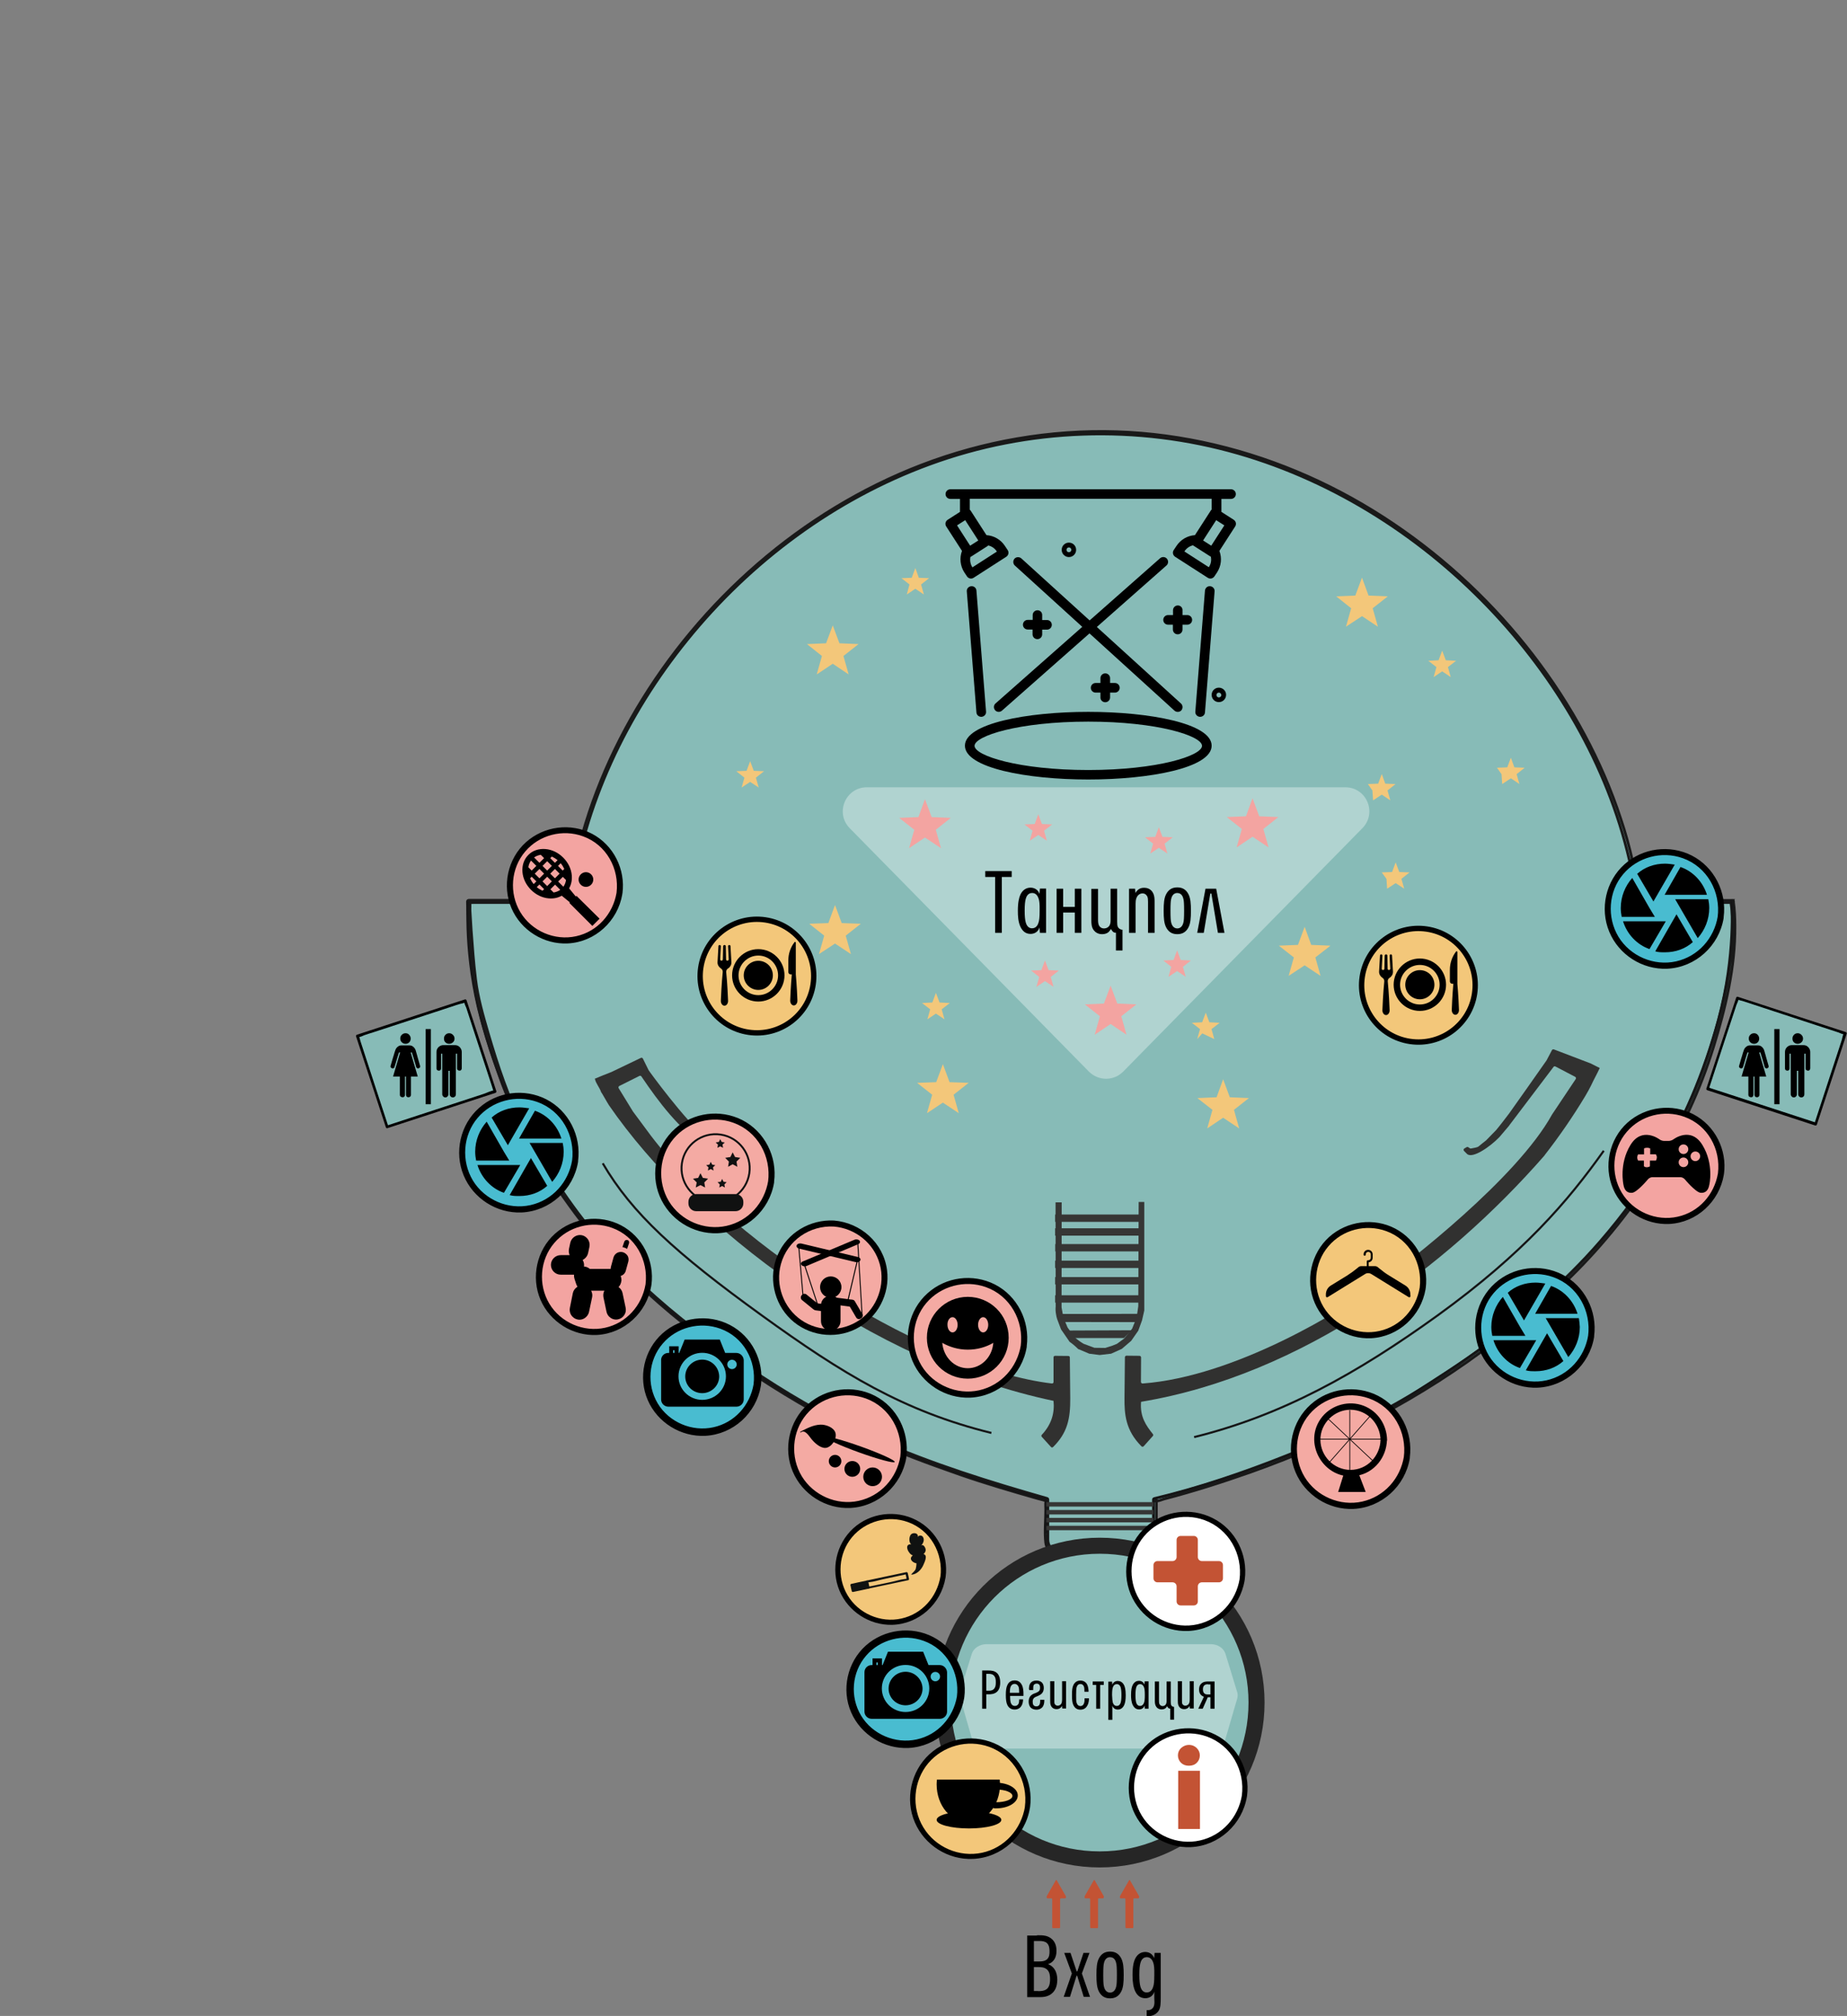 <?xml version="1.0" encoding="UTF-8"?>
<svg width="1382" height="1508" xmlns="http://www.w3.org/2000/svg" xmlns:svg="http://www.w3.org/2000/svg">
 <rect width="100%" height="100%" fill="#808080" stroke="none"/>
 <title>scene</title>
 <style type="text/css">.st0{fill-rule:evenodd;clip-rule:evenodd;fill:#87BBB7;}
        .st1{fill:none;stroke:#151516;stroke-width:1.567;stroke-miterlimit:10;}
        .st2{fill:#363635;stroke:#363635;stroke-width:3.303;stroke-miterlimit:10;}
        .st3{fill:#7DA7A5;}
        .st4{fill:#87BBB7;}
        .st5{fill:#313130;}
        .st6{fill:none;stroke:#151516;stroke-width:1.567;stroke-linecap:round;stroke-miterlimit:10;}
        .st7{fill:#363635;}
        .st8{fill:#B0D3D0;}
        .st9{fill:#F4AAA3;}
        .st10{fill:none;stroke:#101111;stroke-width:1.418;stroke-miterlimit:10;}
        .st11{fill:#101111;}
        .st12{fill:none;stroke:#000000;stroke-width:0.541;stroke-miterlimit:10;}
        .st13{fill:#F3C77A;}
        .st14{fill:#101211;}
        .st15{fill:#FFFFFF;}
        .st16{fill:#C35334;}
        .st17{fill-rule:evenodd;clip-rule:evenodd;}
        .st18{clip-path:url(#SVGID_2_);}
        .st19{fill:#49BCD0;}
        .st20{fill:#F3A4A1;}
        .st21{clip-path:url(#SVGID_4_);}
        .st22{clip-path:url(#SVGID_6_);}
        .st23{clip-path:url(#SVGID_8_);}
        .background{fill:#87BBB7;}
        .pink{fill:#F3A4A1;}
        .yellow{fill:#F3C77A;}
        .blue{fill:#87BBB7;}
        .dark-blue{fill:#49BCD0;}</style>
 <g display="inline">
  <title>background</title>
  <g id="svg_1" class="background blue">
   <path stroke-dasharray="null" stroke-width="2" stroke-opacity="0" stroke="#191919" id="svg_2" d="m1296.27,674.43l-70.2,0c-23.5,-176.3 -196.1,-350.7 -402.6,-350.7s-374.2,174.5 -397,350.7l-75.6,0c0,1.7 2.9,59 7.4,76c22.3,83.4 37.2,100.8 47.9,118.9c42.1,71 91.9,111.5 138.7,144.5c78.4,55.3 128.8,72.7 183.3,91.7c11.4,4 55.3,16.5 55.3,16.5l0,33c11,22.5 68.8,23 80.9,0.8l0,-33.9c0,0 85.3,-20.2 166,-62.8c45.4,-23.9 78.4,-48.6 104,-69.4c24.6,-19.9 60.7,-50 96.6,-103.2c37.1,-55.1 52,-101.6 61.9,-149.5c7.6,-36.5 3.4,-62.6 3.4,-62.6z"/>
   <g id="svg_3">
    <path id="svg_4" d="m1296.27,673.53c-11,0 -22.1,0 -33.1,0c-7.9,0 -15.9,0 -23.8,0c-2.9,0 -5.8,0 -8.7,0c-0.8,0 -3.6,0.5 -4.3,0c0.2,0.1 0.2,-2.3 0.1,-3.2c-0.4,-3 -0.9,-6.1 -1.5,-9.1c-0.9,-5.4 -2,-10.8 -3.2,-16.2c-2.5,-11.1 -5.5,-22 -9.1,-32.7c-7.1,-21.6 -16.2,-42.6 -27,-62.7c-22.4,-41.9 -51.9,-79.9 -86.4,-112.5c-35.4,-33.3 -76.2,-61.1 -120.6,-80.8c-45.1,-20 -93.8,-31.8 -143.1,-33.4c-49.8,-1.6 -99.7,7.1 -146.3,25c-44.7,17.2 -86.1,42.6 -122.3,73.9c-35.8,31 -66.6,67.8 -90.7,108.5c-23.1,39.1 -40.1,82.2 -48.2,127c-0.9,5 -0.8,11.1 -2.5,15.8c-0.3,0.9 1.4,-0.2 0.2,0.3c-0.5,0.2 -1.4,0 -1.9,0c-5.7,0 -11.4,0 -17.1,0c-15.6,0 -31.1,0 -46.7,0c-3.1,0 -6.2,0 -9.3,0c-0.5,0 -1,0.4 -1,1c0.3,17.5 2,35.1 3.8,52.5c2.8,26.4 10.9,51.8 19.7,76.8c13.1,37.7 33.5,72.3 57.3,104.2c37,49.7 85.1,88.5 136.6,122.3c26.2,17.2 53.5,32.8 82,45.8c22.5,10.3 45.7,18.8 69.1,27c19.3,6.7 38.8,12.4 58.4,18c2.1,0.6 4.5,1 6.5,1.9c-1.3,-0.6 -0.5,-1 -0.7,0.8c-0.2,1.8 0,3.6 0,5.4c0,8.2 -1,17 0,25.1c0.8,6.6 9.5,11.5 14.9,13.9c9.7,4.2 20.7,5.5 31.1,4.9c9.6,-0.5 19.9,-2.6 28.1,-7.9c3,-2 7,-5 8.4,-8.5c0.7,-1.9 0.3,-4.3 0.3,-6.3c0,-8.7 0,-17.4 0,-26.1c0,-0.6 0.4,-2.7 -0.4,-1.7c-0.7,0.9 0,0.2 0.5,0.2c1.6,0.2 4.3,-1.1 5.9,-1.5c21.9,-5.7 43.4,-12.6 64.7,-20.1c65.8,-23.4 127.7,-55.3 183.1,-98c19.5,-15.1 38.7,-30.8 56.3,-48.1c24.7,-24.3 46.4,-51.6 64.8,-80.9c17.8,-28.4 32,-58.8 41.9,-90.8c9,-29.2 16.4,-59.9 16.1,-90.7c0,-6.1 -0.3,-12.4 -1.2,-18.5c-0.2,-1.2 -2.1,-0.7 -1.9,0.5c2.3,14.4 1.4,29.8 -0.4,44.2c-2.9,24 -9.3,48.1 -16.9,71.1c-16.9,51.2 -45.5,98.5 -80.8,139.1c-26.9,31 -58.7,57.6 -91.7,81.8c-43.9,32.2 -91.8,57.9 -142.4,77.9c-32.2,12.8 -65.4,24.2 -99.1,32.2c-0.4,0.1 -0.7,0.5 -0.7,0.9c0,8.9 0,17.9 0,26.8c0,4.1 0.6,6.6 -2.1,9.7c-3.9,4.6 -9.5,7.5 -15.1,9.3c-12.6,4.2 -27,4.4 -39.8,1.2c-8.1,-2 -22,-7.2 -22,-17.2c0,-10 0,-19.9 0,-29.9c0,-0.4 -0.3,-0.8 -0.7,-0.9c-43.1,-12.3 -85.9,-25.6 -126.9,-43.7c-30.1,-13.3 -58.8,-29.3 -86.3,-47.3c-27.6,-18 -54.6,-37.4 -79.3,-59.3c-26.5,-23.5 -50.1,-50.1 -70,-79.5c-10.3,-15.2 -20.5,-31.2 -29,-47.5c-11.6,-22.3 -19.5,-46.5 -26.6,-70.6c-3.9,-13.4 -7.7,-26.5 -9.4,-40.3c-1.5,-12.2 -2.4,-24.5 -3.3,-36.8c-0.3,-4.9 -0.6,-9.8 -0.9,-14.7c-0.1,-2.1 0.3,-4.9 -0.3,-6.9c0.1,0.5 -1.5,0.7 -0.7,0.9c0.2,0.1 0.6,-0.1 0.8,0c0.8,0.2 2.1,0 3,0c3.6,0 7.3,0 10.9,0c18.9,0 37.8,0 56.7,0c1.4,0 2.7,0 4.1,0c0.6,0 0.9,-0.5 1,-1c9.4,-71.7 41.7,-139.5 87,-195.4c47.5,-58.7 110.4,-105.5 181.5,-131.5c73.9,-27.1 155,-29.9 230.7,-8.1c73.5,21.2 139.9,64.1 191.9,119.9c49.6,53.3 87.2,119.3 102.3,190.8c1.7,8.1 3.1,16.3 4.2,24.6c0.1,0.4 0.6,0.7 0.9,0.7c23.4,0 46.8,0 70.2,0c1.6,0.3 1.6,-1.6 0.4,-1.6z" stroke-width="2" stroke="#191919"/>
   </g>
  </g>
  <g id="svg_30">
   <polygon id="svg_31" points="289.6,843 370.4,816.6 348.1,748.6 267.4,775  " class="st4"/>
   <g id="svg_32">
    <path id="svg_33" d="m289.9,843.9c26.9,-8.8 53.8,-17.6 80.8,-26.4c0.5,-0.2 0.9,-0.7 0.7,-1.2c-7.4,-22.7 -14.8,-45.3 -22.3,-68c-0.2,-0.5 -0.7,-0.9 -1.2,-0.7c-26.9,8.8 -53.8,17.6 -80.8,26.4c-0.5,0.2 -0.9,0.7 -0.7,1.2c7.4,22.7 14.8,45.3 22.3,68c0.4,1.2 2.3,0.7 1.9,-0.5c-7,-21.3 -14,-42.6 -20.9,-63.9c-0.3,-0.8 -0.6,-3 -1.2,-3.6c-0.2,-0.2 -1.4,0.4 0.1,0.5c1.1,0.1 2.9,-0.9 3.9,-1.3c2.4,-0.8 4.7,-1.6 7.1,-2.3c13.2,-4.3 26.5,-8.7 39.7,-13c6.2,-2 12.4,-4.1 18.6,-6.1c2.1,-0.7 4.1,-1.4 6.2,-2c0.8,-0.2 3.3,-0.6 3.8,-1.3c0.5,-0.5 -0.3,-1.1 -0.5,-0.2c-0.2,1 1.2,3.5 1.5,4.4c1.8,5.6 3.7,11.3 5.5,16.9c4.2,12.9 8.5,25.8 12.7,38.7c0.6,1.8 1.2,3.6 1.7,5.3c0.9,2.8 0.1,0.8 1.3,0.8c-2.5,0.1 -5.6,1.8 -8,2.6c-24.2,7.9 -48.5,15.9 -72.7,23.8c-1.2,0.4 -0.7,2.3 0.5,1.9z"/>
   </g>
  </g>
  <g id="svg_35">
   <polygon id="svg_36" points="1358.37,840.63 1277.57,814.23 1299.87,746.23 1380.67,772.63 " class="st4"/>
   <g id="svg_37">
    <path id="svg_38" d="m1358.67,839.73c-21.7,-7.1 -43.5,-14.2 -65.2,-21.3c-4.4,-1.4 -8.8,-2.9 -13.2,-4.3c-0.7,-0.2 -1.6,-0.7 -2.3,-0.7c0.4,0 0.2,1.6 0.7,0.9c0.3,-0.4 0.4,-1.2 0.6,-1.7c3.7,-11.3 7.4,-22.6 11.1,-33.9c2.2,-6.7 4.4,-13.4 6.6,-20c0.8,-2.3 1.5,-4.7 2.3,-7c0.3,-0.9 1.7,-3.5 1.5,-4.4c-0.2,-0.9 -0.9,-0.3 -0.5,0.2c0.6,0.7 3,1 3.8,1.3c5.1,1.7 10.1,3.3 15.2,5c13.6,4.5 27.2,8.9 40.8,13.4c5.2,1.7 10.4,3.4 15.6,5.1c1,0.3 2.8,1.4 3.9,1.3c1.5,-0.1 0.2,-0.6 0.1,-0.5c-0.8,0.8 -1.2,3.6 -1.5,4.6c-0.9,2.9 -1.9,5.7 -2.8,8.6c-2.4,7.4 -4.9,14.9 -7.3,22.3c-3.5,10.7 -7,21.4 -10.5,32.1c-0.4,1.2 1.5,1.7 1.9,0.5c7.4,-22.7 14.8,-45.3 22.3,-68c0.2,-0.5 -0.2,-1 -0.7,-1.2c-26.9,-8.8 -53.8,-17.6 -80.8,-26.4c-0.5,-0.2 -1,0.2 -1.2,0.7c-7.4,22.7 -14.8,45.3 -22.3,68c-0.2,0.5 0.2,1 0.7,1.2c26.9,8.8 53.8,17.6 80.8,26.4c1,0 1.5,-1.9 0.4,-2.2z"/>
   </g>
  </g>
  <path fill="black" id="svg_39" d="m933.9,1263.8c0,-61.4 -49.8,-111.3 -111.3,-111.3c-61.4,0 -111.3,49.8 -111.3,111.3c0,61.5 49.8,111.3 111.3,111.3c61.5,0 111.3,-49.8 111.3,-111.3l0,0z" class="st4"/>
  <g id="svg_310">
   <path id="svg_311" d="m1312,805.3l0,13.7c0,0.5 -0.2,1 -0.5,1.3c-0.3,0.4 -0.8,0.5 -1.3,0.5c-0.5,0 -1,-0.2 -1.4,-0.5c-0.4,-0.3 -0.6,-0.8 -0.6,-1.3l0,-13.7l-5.1,0l5.3,-18l-0.9,0c-0.6,2 -1.1,3.6 -1.5,4.9c-0.4,1.3 -0.7,2.5 -1.1,3.7c-0.4,1.2 -0.6,1.9 -0.7,2.2c-0.2,0.8 -0.7,1.1 -1.5,1.1l-0.4,-0.1c-0.7,-0.3 -1.1,-0.7 -1.1,-1.4c0,-0.2 0,-0.4 0.1,-0.5c0,-0.1 0.2,-0.6 0.4,-1.4c0.2,-0.8 0.5,-1.7 0.8,-2.8c0.3,-1.1 0.7,-2.3 1.1,-3.6c0.4,-1.3 0.7,-2.6 1.2,-3.8c0.3,-0.9 0.8,-1.8 1.7,-2.5c0.9,-0.8 1.8,-1.1 2.7,-1.1l6.3,0c1,0 1.9,0.3 2.8,1.1c0.8,0.7 1.4,1.6 1.7,2.5c0.3,1.2 0.7,2.5 1.1,3.8c0.3,1.3 0.7,2.5 1,3.6c0.3,1.1 0.6,2.1 0.8,2.8c0.2,0.8 0.3,1.2 0.4,1.4l0.1,0.4c0,0.8 -0.4,1.3 -1.1,1.5l-0.4,0.1c-0.8,0 -1.3,-0.4 -1.5,-1.1c-0.1,-0.3 -0.3,-1 -0.6,-2.2c-0.3,-1.2 -0.7,-2.4 -1.1,-3.7c-0.4,-1.3 -0.9,-2.9 -1.5,-4.9l-0.9,0l5.3,18l-5.1,0l0,13.7c0,0.5 -0.1,1 -0.6,1.3c-0.4,0.4 -0.8,0.5 -1.3,0.5c-0.6,0 -1,-0.2 -1.3,-0.5c-0.3,-0.3 -0.5,-0.8 -0.5,-1.3l0,-13.7l-0.8,0zm0.5,-24.5c1.1,0 2,-0.4 2.7,-1.1c0.7,-0.7 1.1,-1.7 1.1,-2.8c0,-1.1 -0.4,-2 -1.1,-2.8c-0.7,-0.8 -1.6,-1.2 -2.7,-1.2c-1.2,0 -2.1,0.4 -2.9,1.2c-0.8,0.8 -1.1,1.7 -1.1,2.8c0,1.1 0.4,2.1 1.2,2.8c0.7,0.7 1.7,1.1 2.8,1.1l0,0zm28.2,1c-1.4,0 -2.5,0.5 -3.6,1.5c-1,1 -1.5,2.2 -1.5,3.6l0,12.3c0,0.5 0.1,0.9 0.5,1.2c0.3,0.3 0.7,0.5 1.2,0.5c0.5,0 0.9,-0.1 1.3,-0.5c0.3,-0.3 0.4,-0.7 0.4,-1.2l0,-11l0.9,0l0,30.4c0,0.6 0.3,1.1 0.7,1.6c0.5,0.5 1,0.7 1.6,0.7c0.7,0 1.2,-0.2 1.6,-0.7c0.5,-0.4 0.7,-1 0.7,-1.6l0,-17.6l1,0l0,17.6c0,0.6 0.2,1.1 0.7,1.6c0.4,0.5 1,0.7 1.7,0.7c0.6,0 1.1,-0.2 1.6,-0.7c0.4,-0.4 0.6,-1 0.6,-1.6l0,-30.4l0.9,0l0,11c0,0.5 0.1,0.9 0.5,1.2c0.4,0.3 0.8,0.5 1.3,0.5c0.5,0 0.9,-0.1 1.2,-0.5c0.3,-0.3 0.5,-0.7 0.5,-1.2l0,-12.3c0,-1.3 -0.5,-2.5 -1.5,-3.6c-1,-1 -2.1,-1.5 -3.6,-1.5l-8.7,0zm4.4,-1c1.1,0 2,-0.4 2.8,-1.1c0.8,-0.7 1.2,-1.7 1.2,-2.8c0,-1.1 -0.4,-2 -1.2,-2.8c-0.8,-0.8 -1.7,-1.2 -2.8,-1.2c-1.1,0 -2.1,0.4 -2.8,1.2c-0.8,0.8 -1.1,1.7 -1.1,2.8c0,1.1 0.3,2.1 1.1,2.8c0.7,0.7 1.7,1.1 2.8,1.1l0,0zm-13.6,-11l-3.9,0l0,56.2l3.9,0l0,-56.2zm0,0"/>
  </g>
  <g id="svg_312">
   <path id="svg_313" d="m303,805.3l0,13.7c0,0.5 -0.2,1 -0.5,1.3c-0.3,0.4 -0.8,0.5 -1.3,0.5c-0.5,0 -1,-0.2 -1.4,-0.5c-0.4,-0.3 -0.6,-0.8 -0.6,-1.3l0,-13.7l-5.1,0l5.3,-18l-0.9,0c-0.6,2 -1.1,3.6 -1.5,4.9c-0.4,1.3 -0.7,2.5 -1.1,3.7c-0.4,1.2 -0.6,1.9 -0.7,2.2c-0.2,0.8 -0.7,1.1 -1.5,1.1l-0.4,-0.1c-0.7,-0.3 -1.1,-0.7 -1.1,-1.4c0,-0.2 0,-0.4 0.1,-0.5c0,-0.1 0.2,-0.6 0.4,-1.4c0.2,-0.8 0.5,-1.7 0.8,-2.8c0.3,-1.1 0.7,-2.3 1.1,-3.6c0.4,-1.3 0.7,-2.6 1.2,-3.8c0.3,-0.9 0.8,-1.8 1.7,-2.5c0.9,-0.8 1.8,-1.1 2.7,-1.1l6.3,0c1,0 1.9,0.3 2.8,1.1c0.8,0.7 1.4,1.6 1.7,2.5c0.3,1.2 0.7,2.5 1.1,3.8c0.3,1.3 0.7,2.5 1,3.6c0.3,1.1 0.6,2.1 0.8,2.8c0.2,0.8 0.3,1.2 0.4,1.4l0.1,0.4c0,0.8 -0.4,1.3 -1.1,1.5l-0.4,0.1c-0.8,0 -1.3,-0.4 -1.5,-1.1c-0.1,-0.3 -0.3,-1 -0.6,-2.2c-0.3,-1.2 -0.7,-2.4 -1.1,-3.7c-0.4,-1.3 -0.9,-2.9 -1.5,-4.9l-0.9,0l5.3,18l-5.1,0l0,13.7c0,0.5 -0.1,1 -0.6,1.3c-0.4,0.4 -0.8,0.5 -1.3,0.5c-0.6,0 -1,-0.2 -1.3,-0.5c-0.3,-0.3 -0.5,-0.8 -0.5,-1.3l0,-13.7l-0.8,0zm0.5,-24.5c1.1,0 2,-0.4 2.7,-1.1c0.7,-0.7 1.1,-1.7 1.1,-2.8c0,-1.1 -0.4,-2 -1.1,-2.8c-0.7,-0.8 -1.6,-1.2 -2.7,-1.2c-1.2,0 -2.1,0.4 -2.9,1.2c-0.8,0.8 -1.1,1.7 -1.1,2.8c0,1.1 0.4,2.1 1.2,2.8c0.7,0.7 1.6,1.1 2.8,1.1l0,0zm28.2,1c-1.4,0 -2.5,0.5 -3.6,1.5c-1,1 -1.5,2.2 -1.5,3.6l0,12.3c0,0.5 0.1,0.9 0.5,1.2c0.3,0.3 0.7,0.5 1.2,0.5c0.5,0 0.9,-0.1 1.3,-0.5c0.3,-0.3 0.4,-0.7 0.4,-1.2l0,-11l0.9,0l0,30.4c0,0.6 0.3,1.1 0.7,1.6c0.5,0.5 1,0.7 1.6,0.7c0.7,0 1.2,-0.2 1.6,-0.7c0.5,-0.4 0.7,-1 0.7,-1.6l0,-17.6l1,0l0,17.6c0,0.6 0.2,1.1 0.7,1.6c0.4,0.5 1,0.7 1.7,0.7c0.6,0 1.1,-0.2 1.6,-0.7c0.4,-0.4 0.6,-1 0.6,-1.6l0,-30.4l0.9,0l0,11c0,0.5 0.1,0.9 0.5,1.2c0.4,0.3 0.8,0.5 1.3,0.5c0.5,0 0.9,-0.1 1.2,-0.5c0.3,-0.3 0.5,-0.7 0.5,-1.2l0,-12.3c0,-1.3 -0.5,-2.5 -1.5,-3.6c-1,-1 -2.1,-1.5 -3.6,-1.5l-8.7,0zm4.4,-1c1.1,0 2,-0.4 2.8,-1.1c0.8,-0.7 1.2,-1.7 1.2,-2.8c0,-1.1 -0.4,-2 -1.2,-2.8c-0.8,-0.8 -1.7,-1.2 -2.8,-1.2c-1.1,0 -2.1,0.4 -2.8,1.2c-0.8,0.8 -1.1,1.7 -1.1,2.8c0,1.1 0.3,2.1 1.1,2.8c0.7,0.7 1.6,1.1 2.8,1.1l0,0zm-13.7,-11l-3.9,0l0,56.2l3.9,0l0,-56.2zm0,0"/>
  </g>
  <circle stroke="#262626" id="svg_328" r="117.328" cy="1273.581" cx="822.867" stroke-dasharray="null" stroke-width="12" fill="black" class="blue"/>
  <path fill="black" id="svg_245" d="m814.789,801.622l-179,-182.1c-11.2,-11.4 -3.1,-30.6 12.8,-30.6l358,0c16,0 24,19.2 12.8,30.6l-179,182.1c-7,7.1 -18.5,7.1 -25.6,0z" class="st8"/>
  <g id="svg_246">
   <path id="svg_247" d="m757,651.6l0,4.4l-7.4,0l0,41.8l-5,0l0,-41.8l-7.4,0l0,-4.4l19.8,0z"/>
   <path id="svg_248" d="m782.7,697.8l-4.6,0l-0.3,-4.1c-0.9,3.1 -3.4,4.8 -6.5,4.9l-0.2,0c-3.8,0 -6,-2.2 -7.5,-5.2c-1.8,-3.8 -2,-8.2 -2,-12.1c0,-6.4 0.9,-9.8 1.9,-12.1c2,-4.2 5.2,-5.2 7.6,-5.2l0.2,0c3.1,0.1 5.5,1.8 6.5,4.7l0.3,-4l4.6,0l0,33.1zm-5.5,-25.4c-1.1,-3.6 -3.2,-4.4 -4.9,-4.4l-0.1,0c-3.2,0 -4.3,2.9 -4.7,4.4c-0.5,1.8 -0.8,4.3 -0.8,8.8c0,4.4 0.3,6.9 0.8,8.8c1,3.6 3.1,4.4 4.7,4.4c1.2,0 3.8,-0.4 4.9,-4.4c0.5,-1.5 0.8,-3.8 0.8,-8.8c0.1,-5 -0.2,-7.3 -0.7,-8.8z"/>
   <path id="svg_249" d="m795.5,664.8l0,13.6l8.7,0l0,-13.6l4.9,0l0,33l-4.9,0l0,-15.2l-8.7,0l0,15.2l-4.9,0l0,-33l4.9,0z"/>
   <path id="svg_250" d="m821.6,664.8l0,23.1c0,1.6 0.1,3.2 0.7,4.4c0.6,1.1 1.8,2.2 3.8,2.2l0.2,0c1.8,-0.1 2.9,-0.9 3.6,-1.8c1,-1.3 1.1,-3 1.1,-4.6l0,-23.3l4.9,0l0,24.7c0,1.8 0.1,3.1 0.6,4c0.5,0.9 1.6,1.9 3.4,2l0,15.5l-4.9,0l0,-13.3l-0.3,0c-0.7,0 -1.4,-0.2 -2.1,-0.9c-0.5,-0.5 -1,-1.2 -1.3,-1.9c-0.5,0.8 -1.3,1.8 -1.9,2.4c-1.2,1 -3,1.5 -4.6,1.5l-0.2,0c-3.1,0 -5.1,-1.5 -6.3,-3.1c-1.6,-2.2 -1.7,-4.8 -1.7,-7.3l0,-23.5l5,0l0,-0.1z"/>
   <path id="svg_251" d="m849.3,664.8l0.3,3.3c0.3,-0.8 0.9,-1.6 1.8,-2.4c1.3,-1.1 2.7,-1.6 4.5,-1.6l0.3,0c4.4,0 6.2,3 6.8,4.4c0.8,1.8 0.9,3.8 0.9,6l0,2.5l0,20.8l-4.9,0l0,-20.9l0,-2.4c0,-1.7 -0.1,-2.8 -0.5,-3.8c-0.5,-1 -1.5,-2.4 -3.6,-2.4c-1.6,0 -3.7,0.8 -4.7,3.8c-0.4,1.2 -0.5,2.4 -0.5,3.9l0,2l0,19.8l-4.9,0l0,-33l4.5,0z"/>
   <path id="svg_252" d="m872.5,669c1.8,-3.6 4.6,-5.2 8.4,-5.2s6.6,1.6 8.4,5.2c1.5,3 1.8,6.9 1.8,12.3s-0.3,9.4 -1.8,12.3c-1.8,3.6 -4.6,5.2 -8.4,5.2s-6.6,-1.6 -8.4,-5.2c-1.5,-3 -1.8,-6.9 -1.8,-12.3s0.3,-9.4 1.8,-12.3zm3.7,20.5c0.8,4.4 3.4,5 4.7,5s3.9,-0.6 4.7,-5c0.2,-1.1 0.4,-2.9 0.4,-8.2c0,-5.4 -0.2,-7.3 -0.4,-8.3c-0.3,-1.5 -1.1,-5 -4.7,-5c-3.6,0 -4.4,3.5 -4.7,5c-0.2,1.1 -0.4,2.9 -0.4,8.3c0,5.3 0.2,7.1 0.4,8.2z"/>
   <path id="svg_253" d="m910,664.8l6.2,33l-4.9,0l-4.9,-29.4l-0.8,0l-4.9,29.4l-4.9,0l6.2,-33l8,0z"/>
  </g>
  <path fill="black" id="svg_42" d="m800.8,1045.9l-0.3,-30.5c0,-0.6 -0.5,-1.1 -1.1,-1.1l-10,-0.1c-0.6,0 -1.1,0.5 -1.1,1.1l0,18.5c0,0.7 -0.6,1.2 -1.3,1.1c-90.5,-10.9 -234.7,-99.7 -300,-185.4l-13.2,-17.8c0,0 0,-0.1 -0.1,-0.1l-10.8,-17.6c-0.3,-0.5 -0.1,-1.3 0.4,-1.6l15.2,-7.6c0.5,-0.2 1.1,-0.1 1.4,0.4c13.6,20 27.5,38.5 47.6,52.4c4.5,3.1 7,4.1 12.4,0.2c0.4,-0.3 0.6,-0.9 0.3,-1.4l-1.1,-2.2c-0.3,-0.6 -1,-0.8 -1.6,-0.4c-0.8,0.5 -1.7,1.1 -2.1,1.1c-3.4,-0.2 -5.5,-2.6 -7.9,-4.6c-15.4,-12.7 -42,-49.3 -42.2,-49.8l-4.3,-8.7c-0.3,-0.5 -0.9,-0.7 -1.4,-0.5l-22.1,10.6c-1.6,0.6 -10.9,4.3 -12.4,5c0.7,3.6 3.6,6.6 4.7,10.1c0.3,0.1 3.9,6.7 5.8,9.7c62.9,91.4 196,192.5 332.7,221.2c0.9,9.1 -1.5,17.6 -8.8,25.4c-0.4,0.4 -0.4,1.1 0,1.5l6.9,7.6c0.4,0.5 1.1,0.5 1.6,0c10.7,-10.6 12.9,-21.1 12.8,-36.5z" class="st5"/>
  <path fill="black" id="svg_43" d="m1197,798.9c-2.4,-1.2 -4.8,-2.4 -7.2,-3.6c0,0 -0.1,0 -0.1,0l-27,-10.3c-0.6,-0.2 -1.2,0 -1.5,0.6l-4,7.6c-0.3,0.6 -28,39.7 -28,39.7c-2.5,3.3 -7,9.2 -9.7,12.4c0,0 0,0 -0.1,0.1l-7.3,7.5c0,0 -0.1,0.1 -0.1,0.1c-1.7,1.4 -4.1,3.2 -5.7,4.6c-1.2,0.9 -3.9,1.1 -5.5,1.5c-0.3,0.1 -0.7,0 -0.9,-0.1c-0.3,-0.2 -0.8,-0.5 -1.2,-0.8c-0.4,-0.3 -0.9,-0.3 -1.3,-0.1l-1.7,1c-0.7,0.4 -0.8,1.3 -0.2,1.9l2.2,2.2c4.1,3.8 17.4,-5.5 24.2,-12.6c0,0 0,0 0.1,-0.1l7.3,-8.6c0,0 0,0 0,-0.1l33.1,-43.7c0.3,-0.5 1,-0.6 1.5,-0.3l14.7,7.7c0.6,0.3 0.8,1.1 0.4,1.7l-17.7,26.5c-26.5,48 -108.1,110.9 -126.8,124.4c-30.5,23 -110.8,71.6 -179.4,76.8c-0.7,0.1 -1.4,-0.4 -1.4,-1.2l0.1,-18.3c0,-0.6 -0.5,-1.2 -1.2,-1.2l-9.7,-0.1c-0.7,0 -1.2,0.5 -1.2,1.2l-0.3,30.5c-0.1,12 0.7,24.1 12.7,36.1c0.5,0.5 1.3,0.4 1.7,-0.1l6.8,-7.6c0.4,-0.4 0.4,-1.1 0,-1.5c-4.9,-6.2 -9.8,-12.8 -8.8,-24.1c120.5,-20 228.9,-100.7 301.9,-184.3c0,0 0,0 0,-0.1c11,-14.1 21.2,-28.9 30.4,-44.2c1.6,-2.6 3,-5.3 4.4,-8c2,-4.4 4.4,-8.5 6.5,-13.1z" class="st5"/>
  <g id="svg_329">
   <rect id="svg_19" height="5.5" width="65.2" class="st7" y="908.5" x="789.5"/>
   <rect id="svg_20" height="5.5" width="65.2" class="st7" y="918.8" x="789.5"/>
   <rect id="svg_21" height="5.5" width="65" class="st7" y="930.6" x="789.6"/>
   <rect id="svg_22" height="5.5" width="64.9" class="st7" y="943" x="789.5"/>
   <rect id="svg_23" height="5.5" width="64.9" class="st7" y="955.3" x="789.5"/>
   <rect id="svg_24" height="5.5" width="64.9" class="st7" y="968.9" x="789.5"/>
   <polygon id="svg_25" points="853.3,982.8 790.9,982.9 793.3,988.9 851,989 " class="st7"/>
   <polygon id="svg_26" points="846.7,995.1 797.8,995.3 803.6,1000.9 841,1000.9 " class="st7"/>
   <path fill="black" id="svg_44" d="m856.2,899.2l0,81.1l-1.7,7.4l-2.8,7.7l-5.3,7.6l-7,6l-8,3.6l-8.6,1l-7.8,-1l-8.3,-3.5c-2,-2 -4.1,-3.8 -6.4,-5.4l-6.4,-9.3l-2.9,-7.7c-0.4,-1.1 -0.6,-2.3 -0.8,-3.4c-0.4,-2 -0.5,-4.1 -0.3,-6.1l-0.1,-77.8l4.6,0l-0.1,78.6l1.4,7.6l3.1,7.4l5.2,7.2c2.1,1.9 4.4,3.6 6.8,5l8.1,3l8.1,0.1l5.1,-1.6l3.7,-1.5l5.3,-3.9l6,-7.4l3.4,-8.4l1.2,-8.4l0.3,-78l4.2,0l0,0.1z" class="st7"/>
  </g>
  <path fill="black" id="svg_34" d="m893.5,1075c65.6,-16.2 121.7,-47.4 182.3,-91.1c64.3,-46.5 97.6,-85.6 124.2,-123.1" class="st1"/>
  <path fill="black" id="svg_29" d="m741.8,1071.9c-65.6,-16.2 -111.3,-44.2 -171.9,-88c-64.3,-46.5 -97,-76.2 -118.9,-113.7" class="st1"/>
  <path fill="black" id="svg_6" d="m1295.5,674.2c0,0 3.2,40 -9.7,87.9c-44.6,165.5 -163.4,238.7 -230.1,281.3c-66.6,42.6 -161.1,70.4 -192.6,77.9l0,25.7" class="st1"/>
  <path fill="black" id="svg_5" d="m350.1,674.2c0,0 -3.2,40 9.7,87.9c44.6,165.5 163.4,238.7 230.1,281.3c66.6,42.6 161.1,70.4 192.6,77.9l0,25.7" class="st1"/>
  <g id="svg_45">
   <path id="svg_46" d="m905.9,1308l-167.6,0c-5.2,0 -9.8,-3.1 -11.1,-7.5l-8.8,-30.6c-0.5,-1.6 -0.4,-3.3 0.1,-5l8.6,-27.7c1.3,-4.3 5.9,-7.3 11,-7.3l167.9,0c5.2,0 9.7,3 11,7.4l8.7,28.4c0.5,1.6 0.5,3.3 0,5l-8.7,29.8c-1.3,4.4 -5.8,7.5 -11.1,7.5z" class="st8"/>
  </g>
  <g id="svg_89">
   <path id="svg_90" d="m739.7,1249.6c1.8,0 4.6,0.1 6.6,2.2c1.8,2 2.1,4.9 2.1,6.7s-0.2,4.7 -2.1,6.7c-2,2.1 -4.9,2.2 -6.6,2.2l-1.7,0l0,10.8l-3.1,0l0,-28.6l4.8,0zm-1.7,15.1l2,0c1.3,0 3,-0.2 4.1,-1.8c0.9,-1.2 1,-2.9 1,-4.5s-0.1,-3.3 -1,-4.5c-1.1,-1.6 -2.9,-1.8 -4.1,-1.8l-2,0l0,12.6z"/>
   <path id="svg_91" d="m765.5,1271.3c0,1.3 -0.3,2.9 -0.9,4.2c-0.8,1.6 -2.4,3.3 -5.4,3.3c-2.6,0 -4.3,-1.2 -5.4,-3.3c-0.9,-1.8 -1.2,-4.2 -1.2,-7.6c0,-3.3 0.3,-5.7 1.2,-7.5c1.2,-2.5 3.1,-3.4 5.4,-3.4c2.3,0 4.1,0.9 5.4,3.4c1.1,2.2 1.2,4.7 1.2,6.7l0,1.1l0,0.4l-10,0l0,0.7c0,2.7 0.4,3.9 0.4,4.1c0.6,1.9 1.7,2.7 3.2,2.7c2,0 2.7,-1.5 2.9,-2.1c0.2,-0.8 0.3,-2 0.3,-2.8l2.9,0l0,0.1zm-9.4,-9.3c-0.4,1.1 -0.5,2.7 -0.5,3.9l0,0.4l7,0l0,-0.4c0,-1.1 -0.1,-2.9 -0.4,-3.9c-0.7,-1.9 -2.1,-2.4 -3,-2.4c-1.1,0 -2.4,0.5 -3.1,2.4z"/>
   <path id="svg_92" d="m769.9,1263.6c0,-1 0,-3.6 1.7,-5.2c0.9,-0.9 2.4,-1.3 4,-1.3s2.9,0.5 3.8,1.3c1.4,1.3 1.6,3 1.6,4.3c0,1.3 -0.3,2.7 -1.3,3.9c-0.8,0.9 -1.9,1.5 -3,2c-1,0.4 -2.4,0.9 -3.1,1.6c-0.8,0.9 -0.9,2 -0.9,2.8s0.1,1.8 0.6,2.5c0.7,0.9 1.7,0.9 2.2,0.9c1,0 1.8,-0.3 2.3,-1.3c0.3,-0.6 0.5,-1.4 0.5,-2.7l0,-0.9l3.1,0l0,0.4c0,2 -0.3,3.9 -1.6,5.3c-0.7,0.7 -2,1.7 -4.2,1.7l-0.2,0c-1.5,0 -3,-0.5 -4,-1.4c-1.4,-1.3 -1.7,-3.2 -1.7,-4.6c0,-1.4 0.2,-3.1 1.7,-4.6c1.2,-1.2 2.8,-1.6 3.8,-2c0.4,-0.2 1.7,-0.7 2.3,-1.4c0.6,-0.7 0.7,-1.6 0.7,-2.4c0,-0.6 0,-1.5 -0.5,-2.2c-0.3,-0.4 -0.9,-0.9 -2,-0.9c-0.9,0 -1.7,0.4 -2.1,0.9c-0.5,0.7 -0.5,1.8 -0.5,3.1l0,0.8l-3,0l0,-0.6l-0.2,0z"/>
   <path id="svg_93" d="m788.9,1257.8l0,12.9l0,1.9c0,0.9 0,1.5 0.3,2c0.2,0.4 0.8,1.3 2.2,1.3l0.1,0c1.2,0 2.4,-0.7 2.9,-2.2c0.2,-0.7 0.3,-1.5 0.3,-2.5l0,-1.3l0,-12.3l3,0l0,20.4l-2.9,0l-0.2,-2c-0.2,0.5 -0.5,1 -1.1,1.5c-0.7,0.6 -1.7,1 -2.9,1l-0.1,0c-2.7,0 -3.8,-1.8 -4.2,-2.7c-0.5,-1.1 -0.5,-2.4 -0.5,-3.7l0,-1.6l0,-12.9l3.1,0l0,0.2z"/>
   <path id="svg_94" d="m814.8,1270.4l0,0.1c0,0.6 0,3.1 -1.1,5.1c-1.2,2.4 -3.1,3.3 -5.3,3.3c-2.2,0 -4,-0.9 -5.2,-3.3c-0.9,-1.8 -1.1,-4 -1.1,-7.6s0.2,-5.8 1.1,-7.6c1.2,-2.4 3.1,-3.3 5.2,-3.3c3.2,0 4.7,2.1 5.2,3.3c0.7,1.6 0.9,3.8 0.9,5.1l-3.1,0l0,-0.7c0,-1.5 -0.1,-2.2 -0.2,-2.7c-0.6,-2.2 -2.1,-2.4 -2.8,-2.4c-1,0 -2.2,0.4 -2.8,2.4c-0.3,1.1 -0.4,2.3 -0.4,5.8c0,3.6 0,4.9 0.4,5.9c0.6,1.9 1.8,2.4 2.8,2.4c1,0 2.2,-0.4 2.8,-2.4c0.3,-0.9 0.3,-2 0.3,-2.8l0,-0.6l3.3,0z"/>
   <path id="svg_95" d="m820.3,1260.4l-2.7,0l0,-2.6l8.3,0l0,2.6l-2.7,0l0,17.8l-3,0l0,-17.8l0.1,0z"/>
   <path id="svg_96" d="m832.1,1257.8l0.2,2.5c0.6,-1.8 2.1,-2.9 4,-2.9l0.1,0c1.5,0 3.5,0.7 4.7,3.2c0.5,1.1 1.2,3 1.2,7.5c0,3.5 -0.4,5.8 -1.2,7.5c-1.1,2.2 -2.7,3.2 -4.7,3.2l-0.1,0c-1.9,0 -3.5,-1.1 -4,-3l0,10.7l-3,0l0,-28.6l2.8,0l0,-0.1zm0.5,15.6c0.7,2.5 2.3,2.7 3.1,2.7c1,0 2.3,-0.5 2.9,-2.7c0.3,-1.1 0.5,-2.7 0.5,-5.4c0,-2.8 -0.2,-4.3 -0.5,-5.5c-0.2,-0.9 -0.9,-2.7 -2.9,-2.7l-0.1,0c-1,0 -2.4,0.5 -3,2.7c-0.3,0.9 -0.5,2.3 -0.5,5.5c0.1,3.1 0.3,4.4 0.5,5.4z"/>
   <path id="svg_97" d="m859.5,1278.2l-2.9,0l-0.2,-2.5c-0.5,1.9 -2.1,3 -4,3l-0.1,0c-2.3,0 -3.7,-1.3 -4.7,-3.2c-1.1,-2.3 -1.3,-5.1 -1.3,-7.5c0,-4 0.5,-6.1 1.2,-7.5c1.3,-2.6 3.2,-3.2 4.7,-3.2l0.1,0c1.9,0 3.4,1.1 4,2.9l0.2,-2.5l2.9,0l0,20.5l0.1,0zm-3.4,-15.7c-0.7,-2.2 -2,-2.7 -3,-2.7l-0.1,0c-2,0 -2.7,1.8 -2.9,2.7c-0.3,1.1 -0.5,2.7 -0.5,5.5c0,2.7 0.2,4.3 0.5,5.4c0.6,2.2 1.9,2.7 2.9,2.7c0.7,0 2.3,-0.2 3.1,-2.7c0.3,-0.9 0.5,-2.3 0.5,-5.4c0,-3.2 -0.2,-4.6 -0.5,-5.5z"/>
   <path id="svg_98" d="m867.2,1257.8l0,14.3c0,1 0,2 0.4,2.7c0.4,0.7 1.1,1.4 2.3,1.4l0.1,0c1.1,0 1.8,-0.6 2.2,-1.1c0.6,-0.8 0.7,-1.9 0.7,-2.9l0,-14.4l3.1,0l0,15.3c0,1.1 0.1,1.9 0.4,2.5c0.3,0.6 1,1.2 2.1,1.2l0,9.6l-2.9,0l0,-8.3l-0.2,0c-0.4,0 -0.9,-0.1 -1.3,-0.6c-0.3,-0.3 -0.6,-0.7 -0.8,-1.2c-0.3,0.5 -0.8,1.1 -1.2,1.5c-0.7,0.6 -1.9,0.9 -2.9,0.9l-0.1,0c-1.9,0 -3.2,-0.9 -3.9,-1.9c-1,-1.4 -1.1,-3 -1.1,-4.5l0,-14.5l3.1,0z"/>
   <path id="svg_99" d="m884.4,1257.8l0,12.9l0,1.9c0,0.9 0,1.5 0.3,2c0.2,0.4 0.8,1.3 2.2,1.3l0.1,0c1.2,0 2.4,-0.7 2.9,-2.2c0.2,-0.7 0.3,-1.5 0.3,-2.5l0,-1.3l0,-12.3l3,0l0,20.4l-2.9,0l-0.2,-2c-0.2,0.5 -0.5,1 -1.1,1.5c-0.7,0.6 -1.7,1 -2.9,1l-0.1,0c-2.7,0 -3.8,-1.8 -4.2,-2.7c-0.5,-1.1 -0.5,-2.4 -0.5,-3.7l0,-1.6l0,-12.9l3.1,0l0,0.2z"/>
   <path id="svg_100" d="m908.7,1278.2l-3,0l0,-8.6l-2,0l-3.8,8.6l-3.3,0l4.2,-9c-1.3,-0.4 -2.1,-1.2 -2.5,-1.7c-0.9,-1.1 -1.1,-2.5 -1.1,-3.7c0,-1.3 0.2,-3.3 2,-4.7c1.6,-1.3 3.5,-1.3 5.2,-1.3l4.4,0l0,20.4l-0.1,0zm-4.8,-18.3c-0.9,0 -2,0 -2.9,0.9c-0.9,0.9 -0.9,2.2 -0.9,2.9s0,2 0.9,2.9c0.8,0.9 1.9,0.9 2.9,0.9l1.8,0l0,-7.5l-1.8,0l0,-0.1z"/>
  </g>
  <path id="svg_131" d="m797.4,1418.237l-6.7,-11.7c-0.2,-0.3 -0.5,-0.3 -0.7,0l-6.7,11.7c-0.4,0.6 -0.1,1.8 0.3,1.8l3.2,0c0.3,0 0.5,0.4 0.5,1l0,20.3c0,0.6 0.2,1 0.5,1l4.9,0c0.3,0 0.5,-0.4 0.5,-1l0,-20.3c0,-0.6 0.2,-1 0.5,-1l3.2,0c0.7,0 0.9,-1.2 0.5,-1.8z" class="st16"/>
  <path id="svg_132" d="m825.8,1418.237l-6.7,-11.7c-0.2,-0.3 -0.5,-0.3 -0.7,0l-6.7,11.7c-0.4,0.6 -0.1,1.8 0.3,1.8l3.2,0c0.3,0 0.5,0.4 0.5,1l0,20.3c0,0.6 0.2,1 0.5,1l4.9,0c0.3,0 0.5,-0.4 0.5,-1l0,-20.3c0,-0.6 0.2,-1 0.5,-1l3.2,0c0.6,0 0.8,-1.2 0.5,-1.8z" class="st16"/>
  <path id="svg_133" d="m852.2,1418.237l-6.7,-11.7c-0.2,-0.3 -0.5,-0.3 -0.7,0l-6.7,11.7c-0.4,0.6 -0.1,1.8 0.3,1.8l3.2,0c0.3,0 0.5,0.4 0.5,1l0,20.3c0,0.6 0.2,1 0.5,1l4.9,0c0.3,0 0.5,-0.4 0.5,-1l0,-20.3c0,-0.6 0.2,-1 0.5,-1l3.2,0c0.6,0 0.9,-1.2 0.5,-1.8z" class="st16"/>
  <g id="svg_134">
   <path id="svg_135" d="m775.9,1447.638l1.1,0c3.3,0 6.5,0.1 9.4,2.3c3.5,2.6 4.1,6.6 4.1,9.2l0,0.3c0,4.4 -1.8,8.4 -6.3,9.8c6.3,2.5 6.9,8.8 6.9,11.5l0,0.5c-0.1,5.3 -2,8.2 -4,9.9c-3,2.6 -6.6,2.8 -9.6,2.8l-1.2,0l-7.7,0l0,-46.1l7.3,0l0,-0.2zm1,19.6l0.5,0c1.8,0 4.2,-0.1 5.9,-1.5c2,-1.7 2,-4.4 2,-6.1c0,-1.6 -0.1,-4.5 -2,-6.2c-1.5,-1.3 -3.7,-1.5 -5.3,-1.5l-1.1,0l-3.3,0l0,15.3l3.3,0zm-0.1,22.2c2,0 4.9,-0.1 6.8,-1.9c2,-2 2.1,-5.2 2.1,-7.1c0,-1.9 -0.1,-5.1 -2.1,-7c-1.9,-1.9 -4.7,-2 -6.8,-2l-3.2,0l0,17.9l3.2,0l0,0.1z"/>
   <path id="svg_136" d="m801,1460.838l4.6,13.8l0.5,0l4.6,-13.8l4.5,0l-5.7,15.4l6.1,17.5l-4.7,0l-4.9,-15.8l-0.5,0l-4.9,15.8l-4.7,0l6.1,-17.5l-5.7,-15.4l4.7,0z"/>
   <path id="svg_137" d="m822.2,1465.037c1.8,-3.6 4.6,-5.2 8.4,-5.2c3.8,0 6.6,1.6 8.4,5.2c1.5,3 1.8,6.9 1.8,12.3s-0.3,9.4 -1.8,12.3c-1.8,3.6 -4.6,5.2 -8.4,5.2c-3.8,0 -6.6,-1.6 -8.4,-5.2c-1.5,-3 -1.8,-6.9 -1.8,-12.3s0.3,-9.4 1.8,-12.3zm3.7,20.5c0.8,4.4 3.4,5 4.7,5s3.9,-0.6 4.7,-5c0.2,-1.1 0.4,-2.9 0.4,-8.2c0,-5.4 -0.2,-7.3 -0.4,-8.3c-0.3,-1.5 -1.1,-5 -4.7,-5c-3.6,0 -4.4,3.5 -4.7,5c-0.2,1.1 -0.4,2.9 -0.4,8.3c0,5.3 0.2,7.1 0.4,8.2z"/>
   <path id="svg_138" d="m868.5,1494.237c0,4.5 -0.1,7.5 -1.5,9.8c-1.3,2.1 -4.1,4.1 -7.7,4.1l-1.3,0l0,-4.5l1.2,0c2.1,0 3.4,-1.4 3.9,-2.4s0.7,-2.1 0.7,-3.6c0,-0.9 -0.1,-2 -0.1,-3.3l0,-4.5c-0.9,3.1 -3.4,4.8 -6.5,4.9l-0.2,0c-3.3,0 -5.9,-1.6 -7.6,-5.2c-1.3,-2.8 -2,-6.5 -2,-12.1c0,-7.3 1.1,-10.3 1.9,-12.1c2,-4.2 5.2,-5.2 7.6,-5.2l0.2,0c3.1,0.1 5.5,1.8 6.5,4.7l0.3,-4l4.6,0l0,33.4zm-5.5,-25.8c-1.1,-3.6 -3.2,-4.4 -4.9,-4.4l-0.1,0c-3.2,0 -4.3,2.9 -4.7,4.4c-0.5,1.8 -0.8,4.3 -0.8,8.8c0,4.4 0.3,6.9 0.8,8.8c1,3.6 3.1,4.4 4.7,4.4c1.2,0 3.8,-0.4 4.9,-4.4c0.5,-1.5 0.8,-3.8 0.8,-8.8c0.1,-5 -0.2,-7.3 -0.7,-8.8z"/>
  </g>
  <g id="svg_384"/>
  <g id="svg_10">
   <line id="svg_7" y2="1143" x2="863.2" y1="1143" x1="782.9" class="st2"/>
   <line id="svg_8" y2="1131.2" x2="863.2" y1="1131.2" x1="782.9" class="st2"/>
   <line id="svg_9" y2="1125.3" x2="863.2" y1="1125.3" x1="782.9" class="st2"/>
   <line id="svg_41" y2="1137.1" x2="863.2" y1="1137.1" x1="782.9" class="st2"/>
  </g>
  <g id="svg_326"/>
 </g>
 <g display="inline">
  <title>icons</title>
  <g class="icon" id="svg_17">
   <ellipse fill="black" transform="matrix(0.147,-0.989,0.989,0.147,-9.414,106.725) " class="pink" cx="-485.793" cy="509.219" rx="41.2" ry="41.2" id="svg_335"/>
   <path fill="black" d="m443.026,623.721c-16,-8.4 -36,-5.8 -49.5,6.3c-13.7,12.3 -18,32.6 -10.8,49.4c7.1,16.5 24.2,27.2 42.2,26.3c20.5,-1.1 37.3,-16.7 40.7,-36.8c0,-0.1 0,-0.2 0,-0.4c0,-0.1 0,-0.2 0.1,-0.2c2.4,-18 -6.6,-36.1 -22.7,-44.6zm-11.9,76.6c-16.1,3.6 -33.3,-3.8 -41.8,-18c-8.5,-14.2 -7.1,-32.8 3.7,-45.4c10.5,-12.4 28,-16.9 43.3,-11.3c17.4,6.3 27.2,24.2 25,42.2c-2.7,15.9 -14.3,29 -30.2,32.5z" id="svg_336"/>
   <path d="m431.326,670.121l-0.5,0.5l-5,-6.1c1.6,-2.8 2.3,-6.2 2,-9.7c-0.4,-4.9 -2.7,-9.6 -6.4,-13.3c-3.7,-3.7 -8.4,-6 -13.3,-6.4c-5,-0.4 -9.6,1.1 -12.8,4.4c-3.3,3.3 -4.8,7.8 -4.4,12.8c0.4,4.9 2.7,9.6 6.4,13.3c3.7,3.7 8.4,6 13.3,6.4c3.6,0.3 6.9,-0.4 9.7,-2l6.1,5l-0.4,0.4l17.2,17.2l5.4,-5.4l-17.3,-17.1zm-11.8,-24.4c1.1,1.3 2,2.8 2.7,4.3l-1.2,1.2l-3.5,-3.5l2,-2zm-0.8,7.8l-3.5,3.5l-3.5,-3.5l3.5,-3.5l3.5,3.5zm-5.8,-12.8c1.5,0.7 2.9,1.6 4.3,2.7l-2,2l-3.5,-3.5l1.2,-1.2zm-3.5,3.5l3.5,3.5l-3.5,3.5l-3.5,-3.5l3.5,-3.5zm-2.3,9.3l-3.5,3.5l-3.5,-3.5l3.5,-3.5l3.5,3.5zm-2.5,-14.1l2.5,2.5l-3.5,3.5l-4,-4c1.5,-1.1 3.2,-1.7 5,-2l0,0zm-7.3,4.3l4,4l-3.5,3.5l-2.5,-2.5c0.3,-1.8 0.9,-3.5 2,-5l0,0zm2,17.6c-1.1,-1.3 -2,-2.8 -2.7,-4.3l1.2,-1.2l3.5,3.5l-2,2zm6.6,5c-1.5,-0.7 -3,-1.6 -4.3,-2.7l2,-2l3.5,3.5l-1.2,1.2zm3.5,-3.5l-3.5,-3.5l3.5,-3.5l3.5,3.5l-3.5,3.5zm4.8,4.8l-2.4,-2.4l3.5,-3.5l3.9,3.9c-1.5,1.1 -3.2,1.7 -5,2l0,0zm7.3,-4.3l-3.9,-3.9l3.5,-3.5l2.4,2.4c-0.3,1.8 -0.9,3.5 -2,5l0,0zm0,0m22.4,-5.4c0,3 -2.5,5.5 -5.5,5.5c-3,0 -5.5,-2.5 -5.5,-5.5c0,-3 2.5,-5.5 5.5,-5.5c3,0 5.5,2.5 5.5,5.5l0,0zm0,0" id="svg_337"/>
  </g>
  <g class="icon" id="svg_64">
   <ellipse stroke-width="4" id="svg_28" stroke="#000000" fill="black" ry="42.5" rx="42.5" cy="703.34" cx="1076.539" class="yellow" transform="matrix(0.147,-0.989,0.989,0.147,207.452,1698.303) "/>
   <path id="svg_49" fill="black" d="m1040.675,713.9c-0.5,0 -0.9,0.4 -0.9,0.9l0.5,9.8c0,0.5 -0.4,1 -1,1s-1,-0.4 -1,-1l-0.2,-9.8c0,-0.5 -0.4,-0.9 -1,-0.9c-0.5,0 -0.9,0.4 -1,0.9l-0.2,9.8c0,0.5 -0.4,1 -1,1s-1,-0.4 -1,-1l0.5,-9.8c0,-0.5 -0.4,-0.9 -0.9,-0.9c-0.5,0 -0.9,0.4 -0.9,0.8l-0.7,12.2c0,1.9 1,3.5 2.5,4.5c1,0.6 1.5,1.7 1.4,2.8c-0.8,7.7 -1.4,20.2 -1.4,21.5c0,2 1.2,3.6 2.7,3.6c1.5,0 2.7,-1.6 2.7,-3.6c0,-1.4 -0.6,-13.9 -1.4,-21.5c-0.1,-1.1 0.4,-2.2 1.4,-2.8c1.5,-0.9 2.5,-2.6 2.5,-4.5l-0.7,-12.2c0,-0.4 -0.4,-0.8 -0.9,-0.8z"/>
   <path id="svg_50" fill="black" d="m1062.388,725.7c-6,0 -10.9,4.9 -10.9,10.9s4.9,10.9 10.9,10.9c6,0 10.9,-4.9 10.9,-10.9c0,-6.1 -4.9,-10.9 -10.9,-10.9z"/>
   <path id="svg_52" fill="black" d="m1062.388,717c-10.8,0 -19.6,8.8 -19.6,19.6s8.8,19.6 19.6,19.6c10.8,0 19.6,-8.8 19.6,-19.6s-8.8,-19.6 -19.6,-19.6zm0,34.4c-8.2,0 -14.8,-6.7 -14.8,-14.8s6.7,-14.8 14.8,-14.8c8.2,0 14.8,6.7 14.8,14.8s-6.6,14.8 -14.8,14.8z"/>
   <path id="svg_54" fill="black" d="m1090.462,735.904l0,-23.8c0,-0.2 -0.1,-0.4 -0.4,-0.5c-0.2,-0.1 -0.5,0 -0.6,0.2c-3,3.9 -4.6,8.7 -4.6,13.6l0,8.7c0,1 0.8,1.8 1.8,1.8l0.8,0c-0.7,7.7 -1.2,18.4 -1.2,19.6c0,2 1.2,3.6 2.7,3.6c1.5,0 2.7,-1.6 2.7,-3.6c0,-1.2 -0.5,-12 -1.2,-19.6z"/>
  </g>
  <g class="icon" id="svg_65">
   <ellipse id="svg_67" stroke-width="4" stroke="#000000" fill="black" ry="42.5" rx="42.5" cy="212.712" cx="1010.55" class="yellow" transform="matrix(0.147,-0.989,0.989,0.147,207.452,1698.303) "/>
   <path id="svg_69" fill="black" d="m545.675,706.9c-0.5,0 -0.9,0.4 -0.9,0.9l0.5,9.8c0,0.5 -0.4,1 -1,1s-1,-0.4 -1,-1l-0.2,-9.8c0,-0.5 -0.4,-0.9 -1,-0.9c-0.5,0 -0.9,0.4 -1,0.9l-0.2,9.8c0,0.5 -0.4,1 -1,1s-1,-0.4 -1,-1l0.5,-9.8c0,-0.5 -0.4,-0.9 -0.9,-0.9c-0.5,0 -0.9,0.4 -0.9,0.8l-0.7,12.2c0,1.9 1,3.5 2.5,4.5c1,0.6 1.5,1.7 1.4,2.8c-0.8,7.7 -1.4,20.2 -1.4,21.5c0,2 1.2,3.6 2.7,3.6c1.5,0 2.7,-1.6 2.7,-3.6c0,-1.4 -0.6,-13.9 -1.4,-21.5c-0.1,-1.1 0.4,-2.2 1.4,-2.8c1.5,-0.9 2.5,-2.6 2.5,-4.5l-0.7,-12.2c0,-0.4 -0.4,-0.8 -0.9,-0.8z"/>
   <path id="svg_70" fill="black" d="m567.387,718.7c-6,0 -10.9,4.9 -10.9,10.9s4.9,10.9 10.9,10.9c6,0 10.9,-4.9 10.9,-10.9c0,-6.1 -4.9,-10.9 -10.9,-10.9z"/>
   <path id="svg_71" fill="black" d="m567.387,710c-10.8,0 -19.6,8.8 -19.6,19.6s8.8,19.6 19.6,19.6c10.8,0 19.6,-8.8 19.6,-19.6s-8.8,-19.6 -19.6,-19.6zm0,34.4c-8.2,0 -14.8,-6.7 -14.8,-14.8s6.7,-14.8 14.8,-14.8c8.2,0 14.8,6.7 14.8,14.8s-6.6,14.8 -14.8,14.8z"/>
   <path id="svg_101" fill="black" d="m595.462,728.904l0,-23.8c0,-0.2 -0.1,-0.4 -0.4,-0.5c-0.2,-0.1 -0.5,0 -0.6,0.2c-3,3.9 -4.6,8.7 -4.6,13.6l0,8.7c0,1 0.8,1.8 1.8,1.8l0.8,0c-0.7,7.7 -1.2,18.4 -1.2,19.6c0,2 1.2,3.6 2.7,3.6c1.5,0 2.7,-1.6 2.7,-3.6c0,-1.2 -0.5,-12 -1.2,-19.6z"/>
  </g>
  <g class="icon" id="svg_102">
   <ellipse id="svg_51" ry="42.5" rx="42.5" cy="877.6" cx="534.9" class="st9" transform="matrix(0.147,-0.989,0.989,0.147,-411.911,1277.448) "/>
   <path id="svg_53" d="m574.8,883.3c-2.7,16.5 -14.7,30 -31.2,33.7c-16.6,3.7 -34.3,-3.9 -43.1,-18.4c-8.8,-14.6 -7.5,-33.8 3.5,-46.8c10.8,-12.8 28.8,-17.6 44.6,-12c18.3,6.5 28.6,25.3 26.1,44.2c-0.4,2.9 4.1,2.8 4.5,0c2.5,-18.7 -7,-37.6 -23.9,-46.2c-16.4,-8.3 -36.6,-5.7 -50.3,6.6c-14,12.5 -18.6,33.1 -11.4,50.4c7.1,17.2 24.7,28.5 43.4,27.7c21.2,-1 38.8,-17.1 42.2,-37.9c0.4,-3 -3.9,-4.2 -4.4,-1.3z"/>
   <ellipse fill="black" id="svg_55" ry="25.5" rx="25.5" cy="874.1" cx="535.6" class="st10" transform="matrix(0.147,-0.989,0.989,0.147,-407.772,1275.138) "/>
   <path id="svg_56" d="m550.4,906l-29.5,0c-3.2,0 -5.8,-2.6 -5.8,-5.8l0,-1.2c0,-3.2 2.6,-5.8 5.8,-5.8l29.5,0c3.2,0 5.8,2.6 5.8,5.8l0,1.1c0,3.3 -2.6,5.9 -5.8,5.9z" class="st11"/>
   <polygon id="svg_57" points="524.1,877.6 525.9,881.1 529.8,881.7 527,884.5 527.6,888.3 524.1,886.5 520.6,888.3 521.3,884.5     518.5,881.7 522.4,881.1   " class="st11"/>
   <polygon id="svg_58" points="548.2,862 550,865.5 553.9,866.1 551.1,868.9 551.7,872.8 548.2,870.9 544.8,872.8 545.4,868.9     542.6,866.1 546.5,865.5   " class="st11"/>
   <polygon id="svg_59" points="540.3,881.9 541.4,884 543.7,884.3 542,886 542.4,888.3 540.3,887.2 538.2,888.3 538.6,886     536.9,884.3 539.3,884   " class="st11"/>
   <polygon id="svg_62" points="538.9,852.1 540,854.2 542.3,854.6 540.6,856.2 541,858.6 538.9,857.5 536.8,858.6 537.2,856.2     535.5,854.6 537.9,854.2   " class="st11"/>
   <polygon id="svg_63" points="531.8,869.1 532.9,871.2 535.2,871.6 533.5,873.2 533.9,875.6 531.8,874.5 529.7,875.6 530.1,873.2     528.4,871.6 530.8,871.2   " class="st11"/>
  </g>
  <g class="icon" id="svg_113">
   <ellipse fill="black" id="svg_210" ry="40.6" rx="40.6" cy="955.7" cx="621.3" class="st9" transform="matrix(0.068,-0.998,0.998,0.068,-374.373,1510.795) "/>
   <path id="svg_212" d="m624,917.5c16.1,1.4 30,12.5 34.3,28.2c4.2,15.4 -1.9,32.4 -15,41.6c-13,9 -30.6,9.2 -43.7,0.2c-13.4,-9.2 -19.6,-26.3 -15.3,-41.9c4.9,-17.8 21.7,-29.1 39.7,-28.1c2.9,0.1 2.9,-4.4 0,-4.5c-17.9,-0.9 -34.9,9.1 -42.1,25.7c-7.1,16.3 -3.1,35.9 9.8,48.2c13,12.3 32.7,15.2 48.7,7.2c16.2,-8.1 25.7,-26.2 23.3,-44.1c-2.7,-20.3 -19.6,-35.3 -39.7,-37c-2.8,-0.3 -2.8,4.2 0,4.5z"/>
   <circle id="svg_214" r="8" cy="962.8" cx="621.6"/>
   <path fill="black" id="svg_215" d="m621.9,995.3l-0.6,0c-3.9,0 -7,-3.1 -7,-7l0,-12c0,-3.9 3.1,-7 7,-7l0.6,0c3.9,0 7,3.1 7,7l0,12c0,3.9 -3.2,7 -7,7z"/>
   <path id="svg_216" d="m624.1,979l-0.1,0.5c-0.2,1.3 -1.4,2.3 -2.7,2.1l-10.8,-1.4c-1.3,-0.2 -2.3,-1.4 -2.1,-2.7l0.1,-0.5c0.2,-1.3 1.4,-2.3 2.7,-2.1l10.8,1.4c1.3,0.2 2.2,1.4 2.1,2.7z"/>
   <path id="svg_217" d="m639.6,974.9l-0.1,0.5c-0.2,1.3 -1.4,2.3 -2.7,2.1l-10.8,-1.4c-1.3,-0.2 -2.3,-1.4 -2.1,-2.7l0.1,-0.5c0.2,-1.3 1.4,-2.3 2.7,-2.1l10.8,1.4c1.3,0.2 2.3,1.4 2.1,2.7z"/>
   <path id="svg_218" d="m612.3,978.6l-0.3,0.4c-0.8,1 -2.4,1.2 -3.4,0.4l-8.5,-6.9c-1,-0.8 -1.2,-2.4 -0.4,-3.4l0.3,-0.4c0.8,-1 2.4,-1.2 3.4,-0.4l8.5,6.9c1,0.9 1.2,2.4 0.4,3.4z"/>
   <path id="svg_219" d="m644.3,986.2l-0.4,0.2c-1.2,0.7 -2.6,0.3 -3.3,-0.9l-5.5,-9.4c-0.7,-1.2 -0.3,-2.6 0.9,-3.3l0.4,-0.2c1.2,-0.7 2.6,-0.3 3.3,0.9l5.5,9.4c0.7,1.2 0.3,2.6 -0.9,3.3z"/>
   <path id="svg_220" d="m643.7,942.8l0,0c-0.5,1.1 -2,1.6 -3.5,1.3l-42.3,-10.1c-1.4,-0.3 -2.2,-1.5 -1.8,-2.5l0,0c0.5,-1.1 2,-1.6 3.5,-1.3l42.3,10.1c1.5,0.3 2.3,1.5 1.8,2.5z"/>
   <path id="svg_221" d="m643.1,928l0,0c0.8,1 0.3,2.2 -1,2.7l-38.6,16.3c-1.3,0.6 -3,0.2 -3.8,-0.7l0,0c-0.8,-1 -0.3,-2.2 1,-2.7l38.6,-16.2c1.3,-0.6 3,-0.3 3.8,0.6z"/>
   <path fill="black" id="svg_222" d="m601.3,970.5l-3.3,-38.1l-0.7,0.1l3.3,37.9c0.2,0 0.5,0.1 0.7,0.1z"/>
   <path fill="black" id="svg_223" d="m645.4,983.9l-3.3,-55.7l-0.7,0.1l3.3,55.4c0.3,0.1 0.5,0.1 0.7,0.2z"/>
   <path fill="black" id="svg_224" d="m612.4,976.7l-10.6,-32.2l-0.7,0.2l10.6,32.1c0.3,0 0.5,0 0.7,-0.1z"/>
   <path fill="black" id="svg_225" d="m634.6,973.8l7.8,-33l-0.7,-0.2l-7.8,32.9c0.2,0.1 0.4,0.2 0.7,0.3z"/>
  </g>
  <g class="icon" id="svg_114">
   <ellipse id="svg_164" ry="42.5" rx="42.5" cy="1011.382" cx="733.786" class="st9" transform="matrix(0.147,-0.989,0.989,0.147,-384.52,1577.421) "/>
   <path id="svg_166" d="m763.833,1006.289c-2.7,16.5 -14.7,30 -31.2,33.7c-16.6,3.7 -34.3,-3.9 -43.1,-18.4c-8.8,-14.6 -7.5,-33.8 3.5,-46.8c10.8,-12.8 28.8,-17.6 44.6,-12c18.3,6.5 28.6,25.3 26.1,44.2c-0.4,2.9 4.1,2.8 4.5,0c2.5,-18.7 -7,-37.6 -23.9,-46.2c-16.4,-8.3 -36.6,-5.7 -50.3,6.6c-14,12.5 -18.6,33.1 -11.4,50.4c7.1,17.2 24.7,28.5 43.4,27.7c21.2,-1 38.8,-17.1 42.2,-37.9c0.4,-3 -3.9,-4.2 -4.4,-1.3z"/>
   <path fill="black" id="svg_305" d="m724.133,970.089c-16.9,0 -30.6,13.7 -30.6,30.6c0,16.9 13.7,30.6 30.6,30.6c16.9,0 30.6,-13.7 30.6,-30.6c0,-17 -13.7,-30.6 -30.6,-30.6l0,0zm11.5,15.2c2.1,0 3.8,2.6 3.8,5.7c0,3.2 -1.7,5.7 -3.8,5.7c-2.1,0 -3.8,-2.6 -3.8,-5.7c0,-3.1 1.7,-5.7 3.8,-5.7l0,0zm-22.9,0c2.1,0 3.8,2.6 3.8,5.7c0,3.2 -1.7,5.7 -3.8,5.7s-3.8,-2.6 -3.8,-5.7c-0.1,-3.1 1.6,-5.7 3.8,-5.7l0,0zm11.4,38.2c-10,0 -18.2,-8.3 -19.1,-19c5.6,3.2 12.2,5.1 19.1,5.1c6.9,0 13.5,-1.8 19.1,-5.1c-0.8,10.7 -9.1,19 -19.1,19l0,0zm0,0"/>
  </g>
  <g class="icon" id="svg_116">
   <ellipse id="svg_198" ry="42.2" rx="42.2" cy="1086.693" cx="659.054" class="st9" transform="matrix(0.147,-0.989,0.989,0.147,-537.727,1575.472) "/>
   <path id="svg_200" d="m673.733,1089.2c-2.7,16.5 -14.8,29.9 -31.3,33.5c-16.4,3.6 -33.8,-4.1 -42.5,-18.4c-8.7,-14.4 -7.4,-33.3 3.4,-46.2c10.8,-12.9 28.7,-17.7 44.5,-12c18,6.5 28.2,25.1 25.8,43.7c-0.4,2.9 4.1,2.8 4.5,0c2.4,-18.5 -6.8,-37.1 -23.5,-45.7c-16.4,-8.4 -36.6,-5.8 -50.3,6.5c-13.9,12.4 -18.4,33 -11.2,50.1c7.1,17 24.6,28.2 43.2,27.3c21,-1.1 38.3,-17 41.8,-37.6c0.4,-2.8 -3.9,-4 -4.4,-1.2z"/>
   <ellipse id="svg_202" ry="27.3" rx="2.3" cy="1084.852" cx="666.053" transform="matrix(0.338,-0.941,0.941,0.338,-602.196,1344.439) "/>
   <path id="svg_204" d="m598.933,1071.7c3.3,-3 6.5,2.7 8.1,4.6c2.3,2.9 6.5,6.8 10.4,6.8c4.5,-0.1 9,-6.7 7.7,-11.2c-1.2,-4.3 -7.5,-6.4 -11.3,-6.2c-5.5,0.2 -10.3,2.9 -15,5.3"/>
   <circle id="svg_205" r="4.7" cy="1093" cx="624.833"/>
   <circle id="svg_206" r="5.9" cy="1098.8" cx="637.733"/>
   <circle id="svg_207" r="7" cy="1104.7" cx="652.933"/>
  </g>
  <g class="icon" id="svg_118">
   <ellipse id="svg_103" ry="39.6" rx="39.6" cy="1193.797" cx="680.981" class="st13" transform="matrix(0.147,-0.989,0.989,0.147,-614.651,1671.79) "/>
   <path id="svg_105" d="m703.648,1179.33c-2.6,15.4 -13.8,28 -29.2,31.4c-15.6,3.5 -32.2,-3.8 -40.3,-17.5c-8.1,-13.5 -6.7,-31.3 3.4,-43.4c10.1,-12 26.9,-16.6 41.7,-11.3c17.1,6.1 26.7,23.6 24.4,41.2c-0.3,2.5 3.6,2.5 3.9,0c2.3,-17.2 -6.3,-34.5 -21.9,-42.6c-15.4,-8 -34.4,-5.5 -47.2,6.1c-12.8,11.7 -17,30.8 -10.3,46.7c6.6,15.6 22.4,25.9 39.4,25.5c20,-0.6 36.6,-15.6 39.9,-35.2c0.4,-2.3 -3.4,-3.4 -3.8,-0.9z"/>
   <rect id="svg_110" height="4.6" width="11.9" class="st14" transform="matrix(0.978,-0.207,0.207,0.978,-235.848,158.631) " y="1185.588" x="641.164"/>
   <path id="svg_112" d="m647.948,1183.33c0.3,1.5 0.6,3 1,4.5c0.2,-0.3 0.4,-0.6 0.5,-1c-3.9,0.8 -7.8,1.6 -11.7,2.5c0.3,0.2 0.6,0.4 1,0.5c-0.3,-1.5 -0.6,-3 -1,-4.5c-0.2,0.3 -0.4,0.6 -0.5,1c3.9,-0.8 7.8,-1.6 11.7,-2.5c1,-0.2 0.6,-1.7 -0.4,-1.5c-3.9,0.8 -7.8,1.6 -11.7,2.5c-0.4,0.1 -0.6,0.6 -0.5,1c0.3,1.5 0.6,3 1,4.5c0.1,0.4 0.6,0.6 1,0.5c3.9,-0.8 7.8,-1.6 11.7,-2.5c0.4,-0.1 0.6,-0.6 0.5,-1c-0.3,-1.5 -0.6,-3 -1,-4.5c-0.3,-0.9 -1.8,-0.5 -1.6,0.5z" class="st14"/>
   <path id="svg_115" d="m677.548,1177.13c0.2,0.8 0.3,1.5 0.5,2.3c0.3,1.3 -0.1,2.3 1,1.3c-0.3,0.2 -1.5,0.4 -1.8,0.4c-3.4,0.3 -6.9,1.5 -10.2,2.2c-4,0.8 -8,1.7 -12,2.5c-1.3,0.3 -2.7,0.5 -3.9,0.8c-0.8,0.2 -1.9,0 -1.4,0.5c0.8,0.8 0.1,-1.6 0,-1.9c-0.3,-1.3 0.1,-2.3 -1,-1.3c0.3,-0.2 1.5,-0.4 1.8,-0.4c3.4,-0.3 6.9,-1.5 10.2,-2.2c5.9,-1.3 11.9,-2.5 17.8,-3.8c1,-0.2 0.6,-1.7 -0.4,-1.5c-9.9,2.1 -19.9,4.2 -29.8,6.3c-0.4,0.1 -0.6,0.6 -0.5,1c0.3,1.5 0.6,3 1,4.5c0.1,0.4 0.6,0.6 1,0.5c9.9,-2.1 19.9,-4.2 29.8,-6.3c0.4,-0.1 0.6,-0.6 0.5,-1c-0.3,-1.5 -0.6,-3 -1,-4.5c-0.3,-0.8 -1.8,-0.4 -1.6,0.6z" class="st14"/>
   <path id="svg_117" d="m685.748,1169.43c-3.4,-0.6 -5.9,-3.7 -2.7,-5.9c-3.4,-1 -7,-8.7 -1.2,-8.4c-2.1,-1.2 -1.7,-6.3 0.1,-7.6c1.8,-1.3 5.4,-0.7 4.8,2.2c0.8,-1.5 2.9,-1.4 3.8,-0.1c1.4,2.2 0.3,4.8 -1.3,6.5c1.4,-1.1 2.6,0.7 3.1,1.9c0.7,1.8 0,3.2 -1.3,4.5c3.4,0.8 0.7,6.1 -0.1,8c-1.5,3.6 -5,7.3 -9.2,7.4c1,-1.7 3,-2.6 3.5,-4.6c0.3,-1.1 0.5,-2.6 0.5,-3.9" class="st14"/>
  </g>
  <g class="icon" id="svg_121">
   <ellipse id="svg_127" ry="42.7" rx="42.7" cy="1179.695" cx="887.594" class="st15" transform="matrix(0.147,-0.989,0.989,0.147,-410.269,1879.442) "/>
   <path id="svg_129" d="m927.57,1181.03c-2.8,16.7 -14.9,30.2 -31.5,34c-16.8,3.8 -34.7,-3.9 -43.6,-18.6c-8.9,-14.7 -7.5,-34.2 3.6,-47.3c10.9,-12.9 29,-17.8 45,-12.1c18.4,6.6 28.9,25.5 26.4,44.6c-0.3,2.5 3.6,2.5 3.9,0c2.5,-18.7 -6.9,-37.5 -23.9,-46c-16.4,-8.3 -36.5,-5.6 -50.1,6.6c-13.9,12.4 -18.5,33 -11.4,50.2c7.1,17.2 24.6,28.4 43.2,27.6c21.2,-1 38.6,-17 42.1,-37.8c0.5,-2.6 -3.3,-3.7 -3.7,-1.2z"/>
   <path fill="black" id="svg_130" d="m896.27,1164.73l0,-12.8c0,-1.6 -1.3,-3 -3,-3l-9.9,0c-1.6,0 -3,1.3 -3,3l0,12.8c0,1.6 -1.3,3 -3,3l-11.3,0c-1.6,0 -3,1.3 -3,3l0,9.9c0,1.6 1.3,3 3,3l11.3,0c1.6,0 3,1.3 3,3l0,11.3c0,1.6 1.3,3 3,3l9.9,0c1.6,0 3,-1.3 3,-3l0,-11.3c0,-1.6 1.3,-3 3,-3l12.8,0c1.6,0 3,-1.3 3,-3l0,-9.9c0,-1.6 -1.3,-3 -3,-3l-12.8,0c-1.7,0 -3,-1.4 -3,-3z" class="st16"/>
  </g>
  <g class="icon" id="svg_123">
   <ellipse fill="black" id="svg_120" ry="42.5" rx="42.5" cy="1341.495" cx="889.394" class="st15" transform="matrix(0.147,-0.989,0.989,0.147,-568.716,2019.273) "/>
   <path id="svg_122" d="m929.27,1342.83c-2.7,16.6 -14.8,30.2 -31.4,33.9c-16.8,3.8 -34.6,-3.9 -43.5,-18.5c-8.9,-14.7 -7.5,-34 3.6,-47.2c10.9,-12.9 28.9,-17.7 44.9,-12.1c18.4,6.5 28.9,25.4 26.3,44.5c-0.3,2.5 3.6,2.5 3.9,0c2.5,-18.6 -6.9,-37.4 -23.8,-45.9c-16.3,-8.2 -36.4,-5.6 -50,6.6c-13.9,12.4 -18.5,32.9 -11.4,50.1c7.1,17.1 24.6,28.3 43.1,27.5c21.1,-1 38.5,-17 42,-37.7c0.5,-2.6 -3.3,-3.7 -3.7,-1.2z"/>
   <path fill="black" id="svg_124" d="m897.87,1324.63l0,43.5l-16.3,0l0,-43.5l16.3,0zm-8.2,-19.4c2.2,0 4.1,0.8 5.7,2.3c1.6,1.6 2.4,3.4 2.4,5.5c0,2.3 -0.8,4.1 -2.3,5.6c-1.5,1.5 -3.5,2.2 -5.9,2.2c-2.4,0 -4.3,-0.7 -5.9,-2.2c-1.5,-1.5 -2.3,-3.3 -2.3,-5.6c0,-2.1 0.8,-4 2.4,-5.5c1.8,-1.5 3.7,-2.3 5.9,-2.3z" class="st16"/>
  </g>
  <g class="icon" id="svg_126">
   <ellipse id="svg_141" ry="43.2" rx="43.2" cy="905.875" cx="1053.982" class="st13" transform="matrix(0.147,-0.989,0.989,0.147,-325.192,2254.638) "/>
   <path id="svg_143" d="m766.937,1351.43c-2.8,16.9 -15.2,30.9 -32.2,34.5c-17,3.6 -34.8,-4.1 -43.8,-18.9c-9.2,-15 -7.6,-34.8 3.7,-48.2c11,-12.9 29.3,-17.9 45.3,-12.2c18.7,6.7 29.5,25.8 26.9,45.2c-0.3,2.5 3.6,2.5 3.9,0c2.5,-18.8 -6.9,-37.6 -23.8,-46.4c-16.8,-8.7 -37.6,-5.9 -51.5,6.8c-13.9,12.8 -18.4,33.7 -10.9,51c7.3,17 24.8,28.1 43.4,27.3c21.5,-0.9 39.3,-17.2 42.7,-38.2c0.4,-2.4 -3.3,-3.4 -3.7,-0.9z"/>
   <path id="svg_145" d="m701.037,1331.23c-0.1,1.2 -0.2,2.4 -0.2,3.6c0,15.7 10.6,28.4 23.7,28.4c13.1,0 23.7,-12.7 23.7,-28.4c0,-1.2 -0.1,-2.4 -0.2,-3.6l-47,0z" class="st17"/>
   <path id="svg_146" d="m745.337,1333.53c-0.7,0 -1.4,0 -2.1,0.1l0,19c0.7,0.1 1.4,0.1 2.1,0.1c9,0 16.2,-4.3 16.2,-9.6c0.1,-5.3 -7.2,-9.6 -16.2,-9.6zm0,14.6c-0.5,0 -1,0 -1.5,0l0,-9.5c0.5,0 1,0 1.5,0c6.7,0 12.2,2.1 12.2,4.8s-5.5,4.7 -12.2,4.7z" class="st17"/>
   <ellipse id="svg_147" ry="6.4" rx="24.2" cy="1361.33" cx="725.037" class="st17"/>
  </g>
  <g class="icon" id="svg_128">
   <ellipse id="svg_66" ry="42.5" rx="42.5" cy="1088.295" cx="1010.894" class="st9" transform="matrix(0.147,-0.989,0.989,0.147,-214.684,1923.536) "/>
   <path id="svg_68" d="m1050.47,1089.53c-2.7,16.5 -14.7,30 -31.2,33.7c-16.6,3.7 -34.3,-3.9 -43.1,-18.4c-8.8,-14.6 -7.5,-33.8 3.5,-46.8c10.8,-12.8 28.8,-17.6 44.6,-12c18.3,6.5 28.6,25.3 26.1,44.2c-0.4,2.9 4.1,2.8 4.5,0c2.5,-18.7 -7,-37.6 -23.9,-46.2c-16.4,-8.3 -36.6,-5.7 -50.3,6.6c-14,12.5 -18.6,33.1 -11.4,50.4c7.1,17.2 24.7,28.5 43.4,27.7c21.2,-1 38.8,-17.1 42.2,-37.9c0.5,-2.9 -3.9,-4.1 -4.4,-1.3z"/>
   <path id="svg_72" d="m1032.97,1077.03c-0.3,12.2 -10,22.5 -22.5,22.5c-12.3,0 -22.4,-10.2 -22.5,-22.5c-0.1,-12.2 10.3,-22.5 22.5,-22.5c12.5,0.1 22.2,10.3 22.5,22.5c0.1,3.1 5,3.1 4.9,0c-0.3,-11.3 -6.9,-21.4 -17.6,-25.5c-10.8,-4.1 -23.4,-0.8 -30.8,8.1c-15.8,19.2 1.2,48.5 25.7,44.3c13.2,-2.2 22.3,-13.8 22.6,-26.9c0.1,-3.1 -4.7,-3.1 -4.8,0z"/>
   <line id="svg_73" y2="1101.43" x2="1009.97" y1="1054.83" x1="1009.97" class="st12"/>
   <line id="svg_74" y2="1076.53" x2="1034.87" y1="1076.53" x1="985.07" class="st12"/>
   <line id="svg_75" y2="1058.13" x2="1026.17" y1="1094.93" x1="993.77" class="st12"/>
   <line id="svg_76" y2="1093.83" x2="1028.37" y1="1061.33" x1="993.77" class="st12"/>
   <polygon id="svg_77" points="1021.87,1116.03 1001.27,1116.03 1005.67,1101.93 1016.47,1101.93 "/>
  </g>
  <g class="icon" id="svg_139">
   <ellipse id="svg_177" ry="42.5" rx="42.5" cy="997.495" cx="1148.794" class="st19" transform="matrix(0.147,-0.989,0.989,0.147,-7.355,1982.525) "/>
   <path id="svg_179" d="m1188.37,998.83c-2.7,16.5 -14.7,30 -31.2,33.7c-16.6,3.7 -34.3,-3.9 -43.1,-18.4c-8.8,-14.6 -7.5,-33.8 3.5,-46.8c10.8,-12.8 28.8,-17.6 44.6,-12c18.3,6.5 28.6,25.3 26.1,44.2c-0.4,2.9 4.1,2.8 4.5,0c2.5,-18.7 -7,-37.6 -23.9,-46.2c-16.4,-8.3 -36.6,-5.7 -50.3,6.6c-14,12.5 -18.6,33.1 -11.4,50.4c7.1,17.2 24.7,28.5 43.4,27.7c21.2,-1 38.8,-17.1 42.2,-37.9c0.4,-2.9 -3.9,-4.2 -4.4,-1.3z"/>
   <path id="svg_279" d="m1140.37,987.63l15.9,-27.5c-2.3,-0.3 -5,-0.7 -7.3,-0.7c-7.9,0 -15.2,2.6 -20.8,7.6l12.2,20.8l0,-0.2zm40,-4.9c-3,-9.6 -10.3,-17.5 -19.8,-20.8l-11.9,20.8l31.7,0zm1,3.3l-24.8,0l1,1.7l15.9,27.4c5.3,-6 8.6,-13.9 8.6,-22.5c-0.1,-2.3 -0.4,-4.7 -0.7,-6.6l0,0zm-44,6.6l-12.9,-22.5c-5.3,6 -8.6,13.9 -8.6,22.5c0,2.3 0.3,4.6 0.7,6.6l24.8,0l-4,-6.6zm-19.9,9.9c3,9.6 10.3,17.5 19.8,20.8l12.2,-20.8l-32,0zm37.1,0l-12.9,22.5c2.3,0.7 4.6,0.7 7.3,0.7c7.9,0 15.2,-2.6 20.8,-7.6l-12.2,-20.8l-3,5.2zm0,0"/>
  </g>
  <g class="icon" id="svg_140">
   <ellipse fill="black" transform="matrix(0.147,-0.989,0.989,0.147,-8.874,107.352) " class="yellow" cx="-689.696" cy="1147.66" rx="41.2" ry="41.2" id="svg_340"/>
   <path d="m1043.985,919.037c-16,-8.4 -36,-5.8 -49.5,6.3c-13.6,12.3 -18,32.6 -10.7,49.4c7.1,16.5 24.2,27.2 42.2,26.3c20.5,-1.1 37.3,-16.7 40.7,-36.8c0,-0.1 0,-0.2 0,-0.4c0,-0.1 0,-0.2 0.1,-0.2c2.3,-18 -6.6,-36.1 -22.8,-44.6zm-11.9,76.6c-16.1,3.6 -33.3,-3.8 -41.8,-18c-8.5,-14.2 -7.1,-32.8 3.7,-45.4c10.5,-12.4 28,-16.9 43.3,-11.3c17.4,6.3 27.2,24.2 25,42.2c-2.7,15.9 -14.3,29 -30.2,32.5z" id="svg_341"/>
   <path d="m1055.285,968.237c0,-2.7 -1.4,-5.2 -3.7,-6.6l-12.2,-7.5c-2.5,-1.5 -4.9,-3.3 -7.2,-5.2l-1.2,-1c-0.6,-0.5 -1.3,-0.8 -2.1,-0.8l-4.8,0l0,-2.9c1.7,-0.2 3,-1.6 3,-3.4l0,-2.5c0,-1.9 -1.5,-3.4 -3.4,-3.4s-3.4,1.5 -3.4,3.4l0,0.2c0,0.4 0.3,0.8 0.8,0.8s0.8,-0.3 0.8,-0.8l0,-0.2c0,-1 0.8,-1.9 1.9,-1.9s1.9,0.8 1.9,1.9l0,2.5c0,1 -0.8,1.9 -1.9,1.9l-0.3,0c-0.4,0 -0.8,0.3 -0.8,0.8l0,3.6l-4.2,0c-0.8,0 -1.5,0.3 -2.1,0.8l-1.2,1c-2.3,1.9 -4.7,3.6 -7.2,5.2l-12.2,7.5c-2.3,1.4 -3.7,3.9 -3.7,6.6l0,1.4c0,0.6 0.7,1 1.3,0.7l28,-17.3c1.4,-0.9 3.2,-0.9 4.7,0l28,17.3c0.6,0.3 1.3,-0.1 1.3,-0.7l-0.1,-1.4z" id="svg_342" fill="black"/>
  </g>
  <g class="icon" id="svg_149">
   <ellipse fill="black" id="svg_169" ry="42.5" rx="42.5" cy="864.522" cx="388.415" class="st19" transform="matrix(0.147,-0.989,0.989,0.147,-524.108,1118.926) "/>
   <path fill="black" id="svg_171" d="m428.133,867.767c-2.7,16.5 -14.7,30 -31.2,33.7c-16.6,3.7 -34.3,-3.9 -43.1,-18.4c-8.8,-14.6 -7.5,-33.8 3.5,-46.8c10.8,-12.8 28.8,-17.6 44.6,-12c18.3,6.5 28.6,25.3 26.1,44.2c-0.4,2.9 4.1,2.8 4.5,0c2.5,-18.7 -7,-37.6 -23.9,-46.2c-16.4,-8.3 -36.6,-5.7 -50.3,6.6c-14,12.5 -18.6,33.1 -11.4,50.4c7.1,17.2 24.7,28.5 43.4,27.7c21.2,-1 38.8,-17.1 42.2,-37.9c0.4,-2.9 -3.9,-4.2 -4.4,-1.3z"/>
   <path id="svg_144" fill="black" d="m380.058,856.567l15.9,-27.5c-2.3,-0.3 -5,-0.7 -7.3,-0.7c-7.9,0 -15.2,2.6 -20.8,7.6l12.2,20.8l0,-0.2zm40,-4.9c-3,-9.6 -10.3,-17.5 -19.8,-20.8l-11.9,20.8l31.7,0zm1,3.3l-24.8,0l1,1.7l15.9,27.4c5.3,-6 8.6,-13.9 8.6,-22.5c0,-2.3 -0.3,-4.7 -0.7,-6.6l0,0zm-44,6.6l-12.9,-22.5c-5.3,6 -8.6,13.9 -8.6,22.5c0,2.3 0.3,4.6 0.7,6.6l24.8,0l-4,-6.6zm-19.8,9.9c3,9.6 10.3,17.5 19.8,20.8l12.2,-20.8l-32,0zm37,0l-12.9,22.5c2.3,0.7 4.6,0.7 7.3,0.7c7.9,0 15.2,-2.6 20.8,-7.6l-12.2,-20.8l-3,5.2zm0,0"/>
  </g>
  <g class="icon" id="svg_150">
   <ellipse id="svg_157" fill="black" ry="42.5" rx="42.5" cy="1685.472" cx="695.005" class="st19" transform="matrix(0.147,-0.989,0.989,0.147,-524.108,1118.926) "/>
   <path id="svg_158" fill="black" d="m1285.296,685.445c-2.7,16.5 -14.7,30 -31.2,33.7c-16.6,3.7 -34.3,-3.9 -43.1,-18.4c-8.8,-14.6 -7.5,-33.8 3.5,-46.8c10.8,-12.8 28.8,-17.6 44.6,-12c18.3,6.5 28.6,25.3 26.1,44.2c-0.4,2.9 4.1,2.8 4.5,0c2.5,-18.7 -7,-37.6 -23.9,-46.2c-16.4,-8.3 -36.6,-5.7 -50.3,6.6c-14,12.5 -18.6,33.1 -11.4,50.4c7.1,17.2 24.7,28.5 43.4,27.7c21.2,-1 38.8,-17.1 42.2,-37.9c0.4,-2.9 -3.9,-4.2 -4.4,-1.3z"/>
   <path id="svg_160" fill="black" d="m1237.221,674.245l15.9,-27.5c-2.3,-0.3 -5,-0.7 -7.3,-0.7c-7.9,0 -15.2,2.6 -20.8,7.6l12.2,20.8l0,-0.2zm40,-4.9c-3,-9.6 -10.3,-17.5 -19.8,-20.8l-11.9,20.8l31.7,0zm1,3.3l-24.8,0l1,1.7l15.9,27.4c5.3,-6 8.6,-13.9 8.6,-22.5c0,-2.3 -0.3,-4.7 -0.7,-6.6l0,0zm-44,6.6l-12.9,-22.5c-5.3,6 -8.6,13.9 -8.6,22.5c0,2.3 0.3,4.6 0.7,6.6l24.8,0l-4,-6.6zm-19.8,9.9c3,9.6 10.3,17.5 19.8,20.8l12.2,-20.8l-32,0zm37,0l-12.9,22.5c2.3,0.7 4.6,0.7 7.3,0.7c7.9,0 15.2,-2.6 20.8,-7.6l-12.2,-20.8l-3,5.2zm0,0"/>
  </g>
  <g class="icon" id="svg_163">
   <ellipse transform="matrix(0.147,-0.989,0.989,0.147,-9.186,106.989) " class="pink" cx="-571.679" cy="1355.055" rx="41.2" ry="41.2" id="svg_343"/>
   <path d="m1267.148,833.56c-16,-8.4 -36,-5.8 -49.5,6.3c-13.6,12.3 -17.9,32.6 -10.7,49.4c7.1,16.5 24.2,27.2 42.2,26.3c20.5,-1.1 37.3,-16.7 40.7,-36.8c0,-0.1 0,-0.2 0,-0.4c0,-0.1 0,-0.2 0.1,-0.2c2.4,-18 -6.6,-36.1 -22.8,-44.6zm-11.9,76.6c-16.1,3.6 -33.3,-3.8 -41.8,-18c-8.5,-14.2 -7.1,-32.8 3.7,-45.4c10.5,-12.4 28,-16.9 43.3,-11.3c17.4,6.3 27.2,24.2 25,42.2c-2.7,15.9 -14.2,29 -30.2,32.5z" id="svg_344"/>
   <path d="m1273.848,856.56c-8.7,-14.3 -21.7,-4.3 -21.7,-4.3c-0.8,0.6 -2.4,1.2 -3.5,1.2l-3.5,0c-1.1,0 -2.6,-0.5 -3.5,-1.2c0,0 -13.1,-9.9 -21.7,4.3c-8.7,14.2 -5.2,29.7 -5.2,29.7c0.6,3.8 2.6,6.3 6.4,6c3.8,-0.3 12,-10.2 12,-10.2c0.7,-0.8 2.1,-1.5 3.2,-1.5l21,0c1.1,0 2.5,0.7 3.2,1.5c0,0 8.2,9.9 12,10.2c3.8,0.3 5.8,-2.2 6.4,-6c0.1,0 3.6,-15.5 -5.1,-29.7zm-34.8,11.6l-4.5,0l0,4.3c0,0 -1,0.7 -2.4,0.7c-1.5,0 -2.1,-0.8 -2.1,-0.8l0,-4.2l-4.3,0c0,0 -0.5,-0.5 -0.7,-2c-0.1,-1.4 0.6,-2.6 0.6,-2.6l4.5,0l0,-4.5c0,0 0.9,-0.5 2.3,-0.5c1.3,0 2.3,0.5 2.3,0.5l0,4.4l4.2,0c0,0 0.7,1 0.8,2.1c0,1.3 -0.7,2.6 -0.7,2.6zm20.6,4.9c-2,0 -3.6,-1.6 -3.6,-3.6c0,-2 1.6,-3.6 3.6,-3.6c2,0 3.6,1.6 3.6,3.6c0,2 -1.6,3.6 -3.6,3.6zm0,-9.8c-2,0 -3.6,-1.6 -3.6,-3.6c0,-2 1.6,-3.6 3.6,-3.6c2,0 3.6,1.6 3.6,3.6c0,2 -1.6,3.6 -3.6,3.6zm8.9,5.3c-2,0 -3.6,-1.6 -3.6,-3.6c0,-2 1.6,-3.6 3.6,-3.6c2,0 3.6,1.6 3.6,3.6c-0.1,2 -1.7,3.6 -3.6,3.6z" id="svg_345"/>
  </g>
  <g class="icon" id="svg_176">
   <ellipse transform="matrix(0.149,-0.989,0.997,0.147,-30.86,106.701) " class="dark-blue" cx="-832.022" cy="681.621" rx="41.2" ry="41.2" id="svg_170" stroke="null"/>
   <path d="m545.896,991.541c-16.134,-8.4 -36.302,-5.8 -49.916,6.3c-13.714,12.3 -18.151,32.6 -10.79,49.4c7.16,16.5 24.403,27.2 42.554,26.3c20.672,-1.1 37.613,-16.7 41.042,-36.8c0,-0.1 0,-0.2 0,-0.4c0,-0.1 0,-0.2 0.101,-0.2c2.319,-18 -6.655,-36.1 -22.991,-44.6zm-12,76.6c-16.235,3.6 -33.58,-3.8 -42.151,-18c-8.571,-14.2 -7.16,-32.8 3.731,-45.4c10.588,-12.4 28.235,-16.9 43.663,-11.3c17.546,6.3 27.428,24.2 25.21,42.2c-2.723,15.9 -14.42,29 -30.453,32.5l0,0z" id="svg_172" stroke="null"/>
   <path d="m525.425,1017.541c-6.655,0 -12.202,5.4 -12.202,12.1c0,6.6 5.445,12 12.202,12c6.655,0 12.202,-5.4 12.202,-12c-0.101,-6.7 -5.546,-12.1 -12.202,-12.1l0,0zm0,0" id="svg_174" stroke="null"/>
   <path d="m550.938,1012.541l-8.672,0l-4.034,-10l-25.613,0l-4.034,10l-1.311,0l0,-5l-6.05,0l0,5l-1.21,0c-2.723,0 -4.84,2.2 -4.84,4.8l0,29.5c0,2.7 2.218,4.9 4.941,4.9l50.924,0c2.723,0 4.941,-2.2 4.941,-4.9l0,-29.5c-0.202,-2.6 -2.319,-4.8 -5.042,-4.8l0,0l0,0zm-45.781,0l-2.017,0l0,-3l2.017,0l0,3zm20.269,35.1c-10.084,0 -18.252,-8.1 -18.252,-18.1c0,-10 8.168,-18.1 18.252,-18.1s18.252,8.1 18.252,18.1c0,10 -8.168,18.1 -18.252,18.1l0,0zm22.285,-23c-2.218,0 -4.034,-1.8 -4.034,-4c0,-2.2 1.815,-4 4.034,-4c2.218,0 4.034,1.8 4.034,4c0,2.2 -1.815,4 -4.034,4l0,0zm0,0" id="svg_175" stroke="null"/>
  </g>
  <g class="icon" id="svg_178">
   <ellipse transform="matrix(0.149,-0.989,0.997,0.147,-30.86,106.701) " class="dark-blue" cx="-1040.747" cy="865.252" rx="41.2" ry="41.2" stroke="null" id="svg_180"/>
   <path d="m698.047,1225.039c-16.134,-8.4 -36.302,-5.8 -49.916,6.3c-13.714,12.3 -18.151,32.6 -10.79,49.4c7.16,16.5 24.403,27.2 42.554,26.3c20.672,-1.1 37.613,-16.7 41.042,-36.8c0,-0.1 0,-0.2 0,-0.4c0,-0.1 0,-0.2 0.101,-0.2c2.319,-18 -6.655,-36.1 -22.991,-44.6zm-12,76.6c-16.235,3.6 -33.58,-3.8 -42.151,-18c-8.571,-14.2 -7.16,-32.8 3.731,-45.4c10.588,-12.4 28.235,-16.9 43.663,-11.3c17.546,6.3 27.428,24.2 25.21,42.2c-2.723,15.9 -14.42,29 -30.453,32.5z" stroke="null" id="svg_181"/>
   <path d="m677.576,1251.039c-6.655,0 -12.202,5.4 -12.202,12.1c0,6.6 5.445,12 12.202,12c6.655,0 12.202,-5.4 12.202,-12c-0.101,-6.7 -5.546,-12.1 -12.202,-12.1l0,0zm0,0" stroke="null" id="svg_183"/>
   <path d="m703.089,1246.039l-8.672,0l-4.034,-10l-25.613,0l-4.034,10l-1.311,0l0,-5l-6.05,0l0,5l-1.21,0c-2.723,0 -4.84,2.2 -4.84,4.8l0,29.5c0,2.7 2.218,4.9 4.941,4.9l50.924,0c2.723,0 4.941,-2.2 4.941,-4.9l0,-29.5c-0.202,-2.6 -2.319,-4.8 -5.042,-4.8l0,0l-0,0zm-45.781,0l-2.017,0l0,-3l2.017,0l0,3zm20.269,35.1c-10.084,0 -18.252,-8.1 -18.252,-18.1c0,-10 8.168,-18.1 18.252,-18.1s18.252,8.1 18.252,18.1c0,10 -8.168,18.1 -18.252,18.1l0,0zm22.285,-23c-2.218,0 -4.034,-1.8 -4.034,-4c0,-2.2 1.815,-4 4.034,-4c2.218,0 4.034,1.8 4.034,4c0,2.2 -1.815,4 -4.034,4l0,0zm0,0" stroke="null" id="svg_185"/>
  </g>
  <g class="icon" id="svg_152">
   <ellipse transform="matrix(0.147,-0.989,0.989,0.147,-9.499,106.626) " class="st0 pink" cx="-772.359" cy="573.92" rx="41.2" ry="41.2" id="svg_155"/>
   <path d="m464.726,916.595c-16,-8.4 -36,-5.8 -49.5,6.3c-13.7,12.3 -18,32.6 -10.8,49.4c7.1,16.5 24.2,27.2 42.2,26.3c20.5,-1.1 37.3,-16.7 40.7,-36.8c0,-0.1 0,-0.2 0,-0.4c0,-0.1 0,-0.2 0.1,-0.2c2.4,-18 -6.6,-36.1 -22.7,-44.6zm-11.9,76.6c-16.1,3.6 -33.3,-3.8 -41.8,-18c-8.5,-14.2 -7.1,-32.8 3.7,-45.4c10.5,-12.4 28,-16.9 43.3,-11.3c17.4,6.3 27.2,24.2 25,42.2c-2.7,15.9 -14.3,29 -30.2,32.5z" id="svg_156"/>
   <path d="m469.526,927.595c-1,-0.3 -2,0.2 -2.4,1.2l-1.4,4.1c0.4,0.1 0.8,0.1 1.2,0.3c0.8,0.2 1.6,0.6 2.3,1l1.4,-4.1c0.4,-1.1 -0.1,-2.2 -1.1,-2.5z" id="svg_161"/>
   <path d="m466.026,936.695c-0.5,-0.1 -1,-0.2 -1.5,-0.2c-2.6,0 -4.8,1.7 -5.5,4.2l-1.9,6.9c-0.1,0.5 -0.2,1.1 -0.2,1.6c-0.2,0 -0.3,0 -0.5,0l-15.1,0c-1.2,-1.1 -2.8,-1.7 -4.4,-1.8c0.1,-0.4 0.1,-0.7 0.1,-1.1c0,-1.4 -0.4,-2.7 -1.1,-3.8c0.3,-0.1 0.6,-0.3 0.9,-0.5c1.6,-1.1 2.8,-2.7 3.2,-4.6l1,-4.7c0.4,-1.9 0,-3.9 -1,-5.5c-1.1,-1.6 -2.7,-2.8 -4.6,-3.2c-3.9,-0.8 -7.8,1.7 -8.7,5.6l-1,4.7c-0.3,1.6 -0.1,3.2 0.5,4.6l-6.7,0c-4,0 -7.3,3.3 -7.3,7.3c0,4 3.3,7.3 7.3,7.3l10,0c-0.1,1 0,2 0.3,3l1.3,4c0.2,0.7 0.6,1.4 1,2c-0.1,0.1 -0.2,0.1 -0.3,0.2c-1.6,1.1 -2.8,2.7 -3.2,4.6l-2.2,11c-0.4,1.9 0,3.9 1,5.5c1.1,1.6 2.7,2.8 4.6,3.2c0.5,0.1 1,0.2 1.5,0.2c1.4,0 2.8,-0.4 4,-1.2c1.6,-1.1 2.8,-2.7 3.2,-4.6l2.3,-10.9c0.4,-1.7 0.1,-3.4 -0.7,-5l9.9,0c-0.8,1.5 -1,3.2 -0.7,4.9l2.3,10.9c0.4,1.9 1.5,3.5 3.2,4.6c1.2,0.8 2.6,1.2 4,1.2c0.5,0 1,-0.1 1.5,-0.2c1.9,-0.4 3.5,-1.5 4.6,-3.2c1.1,-1.6 1.4,-3.6 1,-5.5l-2.3,-10.9c-0.4,-1.9 -1.5,-3.5 -3,-4.5c1.2,-1.3 1.9,-2.9 2.1,-4.6c0,0 0,-0.1 0,-0.1c0,-0.1 0.1,-0.3 0.1,-0.4c0,-1.1 -0.2,-2.2 -0.6,-3.2c1.8,-0.6 3.3,-2 3.8,-3.9l1.9,-6.9c0.4,-1.5 0.2,-3 -0.5,-4.3c-0.9,-1.3 -2.1,-2.3 -3.6,-2.7z" id="svg_238"/>
  </g>
 </g>
 <g display="inline">
  <title>scene</title>
  <path fill="black" id="svg_314" d="m921.1,373.2c2,0 3.6,-1.6 3.6,-3.6c0,-2 -1.6,-3.6 -3.6,-3.6l-210,0c-2,0 -3.6,1.6 -3.6,3.6c0,2 1.6,3.6 3.6,3.6l7.2,0l0,9.7l-9.2,5.9c-1.7,1.1 -2.2,3.3 -1.1,5l11.8,18.3c-2,5.3 -1.3,11.3 1.7,16l2,3c1.1,1.7 3.3,2.2 5,1.1l24.4,-15.7c1.7,-1.1 2.2,-3.3 1.1,-5l-2,-3c-3.1,-4.8 -8.2,-7.8 -13.9,-8.2l-11.8,-18.3c-0.2,-0.3 -0.4,-0.5 -0.7,-0.8l0,-8.1l181,0l0,8.1c-0.3,0.2 -0.5,0.5 -0.7,0.8l-11.8,18.3c-5.7,0.4 -10.8,3.4 -13.9,8.2l-2,3c-1.1,1.7 -0.6,3.9 1.1,5l24.4,15.7c1.7,1.1 3.9,0.6 5,-1.1l2,-3c3.1,-4.8 3.7,-10.7 1.7,-16l11.8,-18.3c1.1,-1.7 0.6,-3.9 -1.1,-5l-9.2,-5.9l0,-9.7l7.2,0zm-175.2,39.4l-18.3,11.8c-1.5,-2.3 -2,-5.1 -1.5,-7.8c0.2,-0.1 0.4,-0.2 0.6,-0.3l12.2,-7.8c0.2,-0.1 0.3,-0.3 0.5,-0.5c2.7,0.6 5.1,2.3 6.5,4.6zm-13.9,-8.3l-6.1,3.9l-9.8,-15.2l6.1,-3.9l9.8,15.2zm172.5,20l-18.3,-11.8c1.5,-2.3 3.8,-4 6.5,-4.6c0.1,0.2 0.3,0.3 0.5,0.4l12.2,7.8c0.2,0.1 0.4,0.2 0.6,0.3c0.6,2.9 0,5.6 -1.5,7.9zm1.8,-16.1l-6.1,-3.9l9.8,-15.2l6.1,3.9l-9.8,15.2z"/>
  <path fill="black" id="svg_315" d="m814.3,532.5c-45.9,0 -92.3,8.7 -92.3,25.3s46.4,25.3 92.3,25.3s92.3,-8.7 92.3,-25.3s-46.4,-25.3 -92.3,-25.3zm0,43.5c-51.9,0 -85.1,-10.7 -85.1,-18.1s33.1,-18.1 85.1,-18.1c51.9,0 85.1,10.7 85.1,18.1s-33.2,18.1 -85.1,18.1z"/>
  <path fill="black" id="svg_316" d="m744.6,531.3c1.3,1.5 3.6,1.6 5.1,0.3c0,0 0,0 0,0l65.5,-57.8l63.6,57.8c1.5,1.3 3.8,1.2 5.1,-0.2c1.3,-1.5 1.2,-3.8 -0.2,-5.1l0,0l-63,-57.3l52.1,-46c1.5,-1.3 1.6,-3.6 0.3,-5.1c-1.3,-1.5 -3.6,-1.6 -5.1,-0.3l-52.7,46.5l-51.1,-46.4c-1.5,-1.3 -3.8,-1.2 -5.1,0.2c-1.3,1.5 -1.2,3.8 0.2,5.1l50.5,45.9l-64.9,57.3c-1.5,1.3 -1.6,3.6 -0.3,5.1z"/>
  <path id="svg_318" d="m898,536.2c1.9,0 3.5,-1.4 3.6,-3.3l7.2,-90.5c0.2,-2 -1.3,-3.7 -3.3,-3.9c-2,-0.2 -3.7,1.3 -3.9,3.3l-7.2,90.5c-0.2,2 1.3,3.7 3.3,3.9c0,0 0,0 0,0c0.1,0 0.2,0 0.3,0z"/>
  <path id="svg_319" d="m734.2,536.2c-1.9,0 -3.5,-1.4 -3.6,-3.3l-7.2,-90.5c-0.2,-2 1.3,-3.7 3.3,-3.9c2,-0.2 3.8,1.3 3.9,3.3l7.2,90.5c0.2,2 -1.3,3.7 -3.3,3.9c0,0 0,0 0,0c-0.1,0 -0.2,0 -0.3,0z"/>
  <path id="svg_320" d="m827,525.3c2,0 3.6,-1.6 3.6,-3.6l0,-3.6l3.6,0c2,0 3.6,-1.6 3.6,-3.6c0,-2 -1.6,-3.6 -3.6,-3.6l-3.6,0l0,-3.6c0,-2 -1.6,-3.6 -3.6,-3.6c-2,0 -3.6,1.6 -3.6,3.6l0,3.6l-3.6,0c-2,0 -3.6,1.6 -3.6,3.6c0,2 1.6,3.6 3.6,3.6l3.6,0l0,3.6c-0.1,2 1.6,3.6 3.6,3.6z"/>
  <path id="svg_321" d="m881.3,452.9c-2,0 -3.6,1.6 -3.6,3.6l0,3.6l-3.7,0c-2,0 -3.6,1.6 -3.6,3.6s1.6,3.6 3.6,3.6l3.6,0l0,3.6c0,2 1.6,3.6 3.6,3.6c2,0 3.6,-1.6 3.6,-3.6l0,-3.6l3.6,0c2,0 3.6,-1.6 3.6,-3.6s-1.6,-3.6 -3.6,-3.6l-3.6,0l0,-3.6c0.1,-2 -1.5,-3.6 -3.5,-3.6z"/>
  <path id="svg_322" d="m776.3,456.5c-2,0 -3.6,1.6 -3.6,3.6l0,3.6l-3.7,0c-2,0 -3.6,1.6 -3.6,3.6c0,2 1.6,3.6 3.6,3.6l3.6,0l0,3.6c0,2 1.6,3.6 3.6,3.6c2,0 3.6,-1.6 3.6,-3.6l0,-3.5l3.6,0c2,0 3.6,-1.6 3.6,-3.6c0,-2 -1.6,-3.6 -3.6,-3.6l-3.6,0l0,-3.6c0.1,-2.1 -1.5,-3.7 -3.5,-3.7z"/>
  <path id="svg_323" d="m912,514.4c-3,0 -5.4,2.4 -5.4,5.4c0,3 2.4,5.4 5.4,5.4s5.4,-2.4 5.4,-5.4c0.1,-2.9 -2.4,-5.4 -5.4,-5.4zm0,7.3c-1,0 -1.8,-0.8 -1.8,-1.8c0,-1 0.8,-1.8 1.8,-1.8s1.8,0.8 1.8,1.8c0.1,1 -0.8,1.8 -1.8,1.8z"/>
  <path id="svg_324" d="m805.2,411.3c0,-3 -2.4,-5.4 -5.4,-5.4c-3,0 -5.4,2.4 -5.4,5.4s2.4,5.4 5.4,5.4c3,0 5.4,-2.4 5.4,-5.4l0,0zm-7.2,0c0,-1 0.8,-1.8 1.8,-1.8c1,0 1.8,0.8 1.8,1.8s-0.8,1.8 -1.8,1.8c-1,0 -1.8,-0.8 -1.8,-1.8z"/>
 </g>
 <g display="inline">
  <title>stars</title>
  <polygon id="svg_188" points="1033.9,594.4 1027.4,598.7 1026.9,591.3 1023.5,586.5 1031.2,586.2 1033.9,579 1036.5,586.2 1044.2,586.5 1038.2,591.3 1040.3,598.7 " class="star yellow" fill="black"/>
  <polygon id="svg_189" points="1079.1,502.2 1072.7,506.5 1074.8,499 1068.7,494.3 1076.4,493.9 1079.1,486.7 1081.8,493.9 1089.5,494.3 1083.4,499 1085.5,506.5 " class="star yellow" fill="black"/>
  <polygon id="svg_190" points="561.3,584.9 554.9,589.1 557,581.7 550.9,576.9 558.6,576.6 561.3,569.4 564,576.6 571.7,576.9 565.6,581.7 567.7,589.1 " class="star yellow" fill="black"/>
  <polygon id="svg_191" points="684.9,440.4 678.5,444.7 680.5,437.2 674.5,432.5 682.2,432.2 684.9,424.9 687.5,432.2 695.2,432.5 689.2,437.2 691.3,444.7 " class="star yellow" fill="black"/>
  <polygon id="svg_192" points="1044.3,660.6 1037.9,664.8 1037.4,657.4 1033.9,652.6 1041.6,652.3 1044.3,645.1 1047,652.3 1054.7,652.6 1048.6,657.4 1050.7,664.8 " class="star yellow" fill="black"/>
  <polygon id="svg_193" points="1130.5,582.2 1124,586.5 1123.5,579.1 1120.1,574.3 1127.8,574 1130.5,566.8 1133.1,574 1140.8,574.3 1134.8,579.1 1136.9,586.5 " class="star yellow" fill="black"/>
  <polygon id="svg_194" points="1019.1,460.9 1007.1,468.8 1011,455 999.8,446.1 1014.1,445.5 1019.1,432.1 1024,445.5 1038.4,446.1 1027.1,455 1031,468.8 " class="star yellow" fill="black"/>
  <polygon id="svg_195" points="623.1,496.5 611.1,504.5 615,490.7 603.8,481.8 618.1,481.2 623.1,467.8 628.1,481.2 642.4,481.8 631.1,490.7 635,504.5 " class="star yellow" fill="black"/>
  <polygon id="svg_239" points="976.2,722.1 964.2,730 968.1,716.2 956.9,707.4 971.2,706.8 976.2,693.3 981.1,706.8 995.5,707.4 984.2,716.2 988.1,730 " class="star yellow" fill="black"/>
  <polygon id="svg_240" points="915.2,836.1 903.3,844.1 907.2,830.2 895.9,821.4 910.3,820.8 915.2,807.3 920.2,820.8 934.5,821.4 923.3,830.2 927.2,844.1 " class="star yellow" fill="black"/>
  <polygon id="svg_241" points="899.6,773 895.8,777.3 897.9,769.8 891.8,765.1 899.5,764.7 902.2,757.5 904.9,764.7 912.6,765.1 906.5,769.8 908.6,777.3 " class="star yellow" fill="black"/>
  <polygon id="svg_242" points="700.3,758.2 693.9,762.5 696,755 689.9,750.3 697.6,749.9 700.3,742.7 703,749.9 710.7,750.3 704.6,755 706.7,762.5 " class="star yellow" fill="black"/>
  <polygon id="svg_243" points="624.8,705.8 612.8,713.7 616.7,699.9 605.5,691 619.8,690.5 624.8,677 629.8,690.5 644.1,691 632.8,699.9 636.7,713.7 " class="star yellow" fill="black"/>
  <polygon fill="black" id="svg_244" points="705.5,824.8 693.6,832.7 697.5,818.9 686.2,810 700.5,809.5 705.5,796 710.5,809.5 724.8,810 713.5,818.9 717.4,832.7 " class="star yellow"/>
  <polygon id="svg_254" points="867.1,634.2 860.7,638.5 862.8,631.1 856.7,626.3 864.4,626 867.1,618.8 869.8,626 877.5,626.3 871.4,631.1 873.5,638.5 " class="star pink" fill="black"/>
  <polygon id="svg_255" points="776.9,624.6 770.5,628.9 772.6,621.4 766.5,616.7 774.2,616.4 776.9,609.1 779.6,616.4 787.3,616.7 781.2,621.4 783.3,628.9 " class="star pink" fill="black"/>
  <polygon id="svg_256" points="781.9,733.9 775.5,738.2 777.6,730.8 771.5,726 779.2,725.7 781.9,718.4 784.6,725.7 792.3,726 786.2,730.8 788.3,738.2 " class="star pink" fill="black"/>
  <polygon id="svg_257" points="880.8,726.4 874.3,730.7 876.4,723.2 870.4,718.5 878.1,718.1 880.8,710.9 883.4,718.1 891.1,718.5 885.1,723.2 887.2,730.7 " class="star pink" fill="black"/>
  <polygon id="svg_258" points="937.2,625.9 925.3,633.9 929.2,620.1 917.9,611.2 932.3,610.6 937.2,597.1 942.2,610.6 956.5,611.2 945.3,620.1 949.2,633.9 " class="star pink"/>
  <polygon id="svg_259" points="692.1,626.5 680.2,634.5 684.1,620.7 672.8,611.8 687.2,611.2 692.1,597.8 697.1,611.2 711.4,611.8 700.2,620.7 704.1,634.5 " class="star pink"/>
  <polygon id="svg_260" points="831,766 819.1,774 823,760.2 811.7,751.3 826,750.7 831,737.3 836,750.7 850.3,751.3 839,760.2 842.9,774 " class="star pink"/>
 </g>
 <g display="inline">
  <title>Layer 1</title>
  <g transform="matrix(1,0,0,1,0,0) " id="svg_18">
   <svg y="0" x="0" height="0" id="svg_11">
    <filter id="svg_13">
     <feGaussianBlur stdDeviation="3"/>
    </filter>
    <filter id="svg_12" x="0" y="0" width="200%" height="200%">
     <feGaussianBlur stdDeviation="10"/>
    </filter>
   </svg>
  </g>
 </g>
</svg>